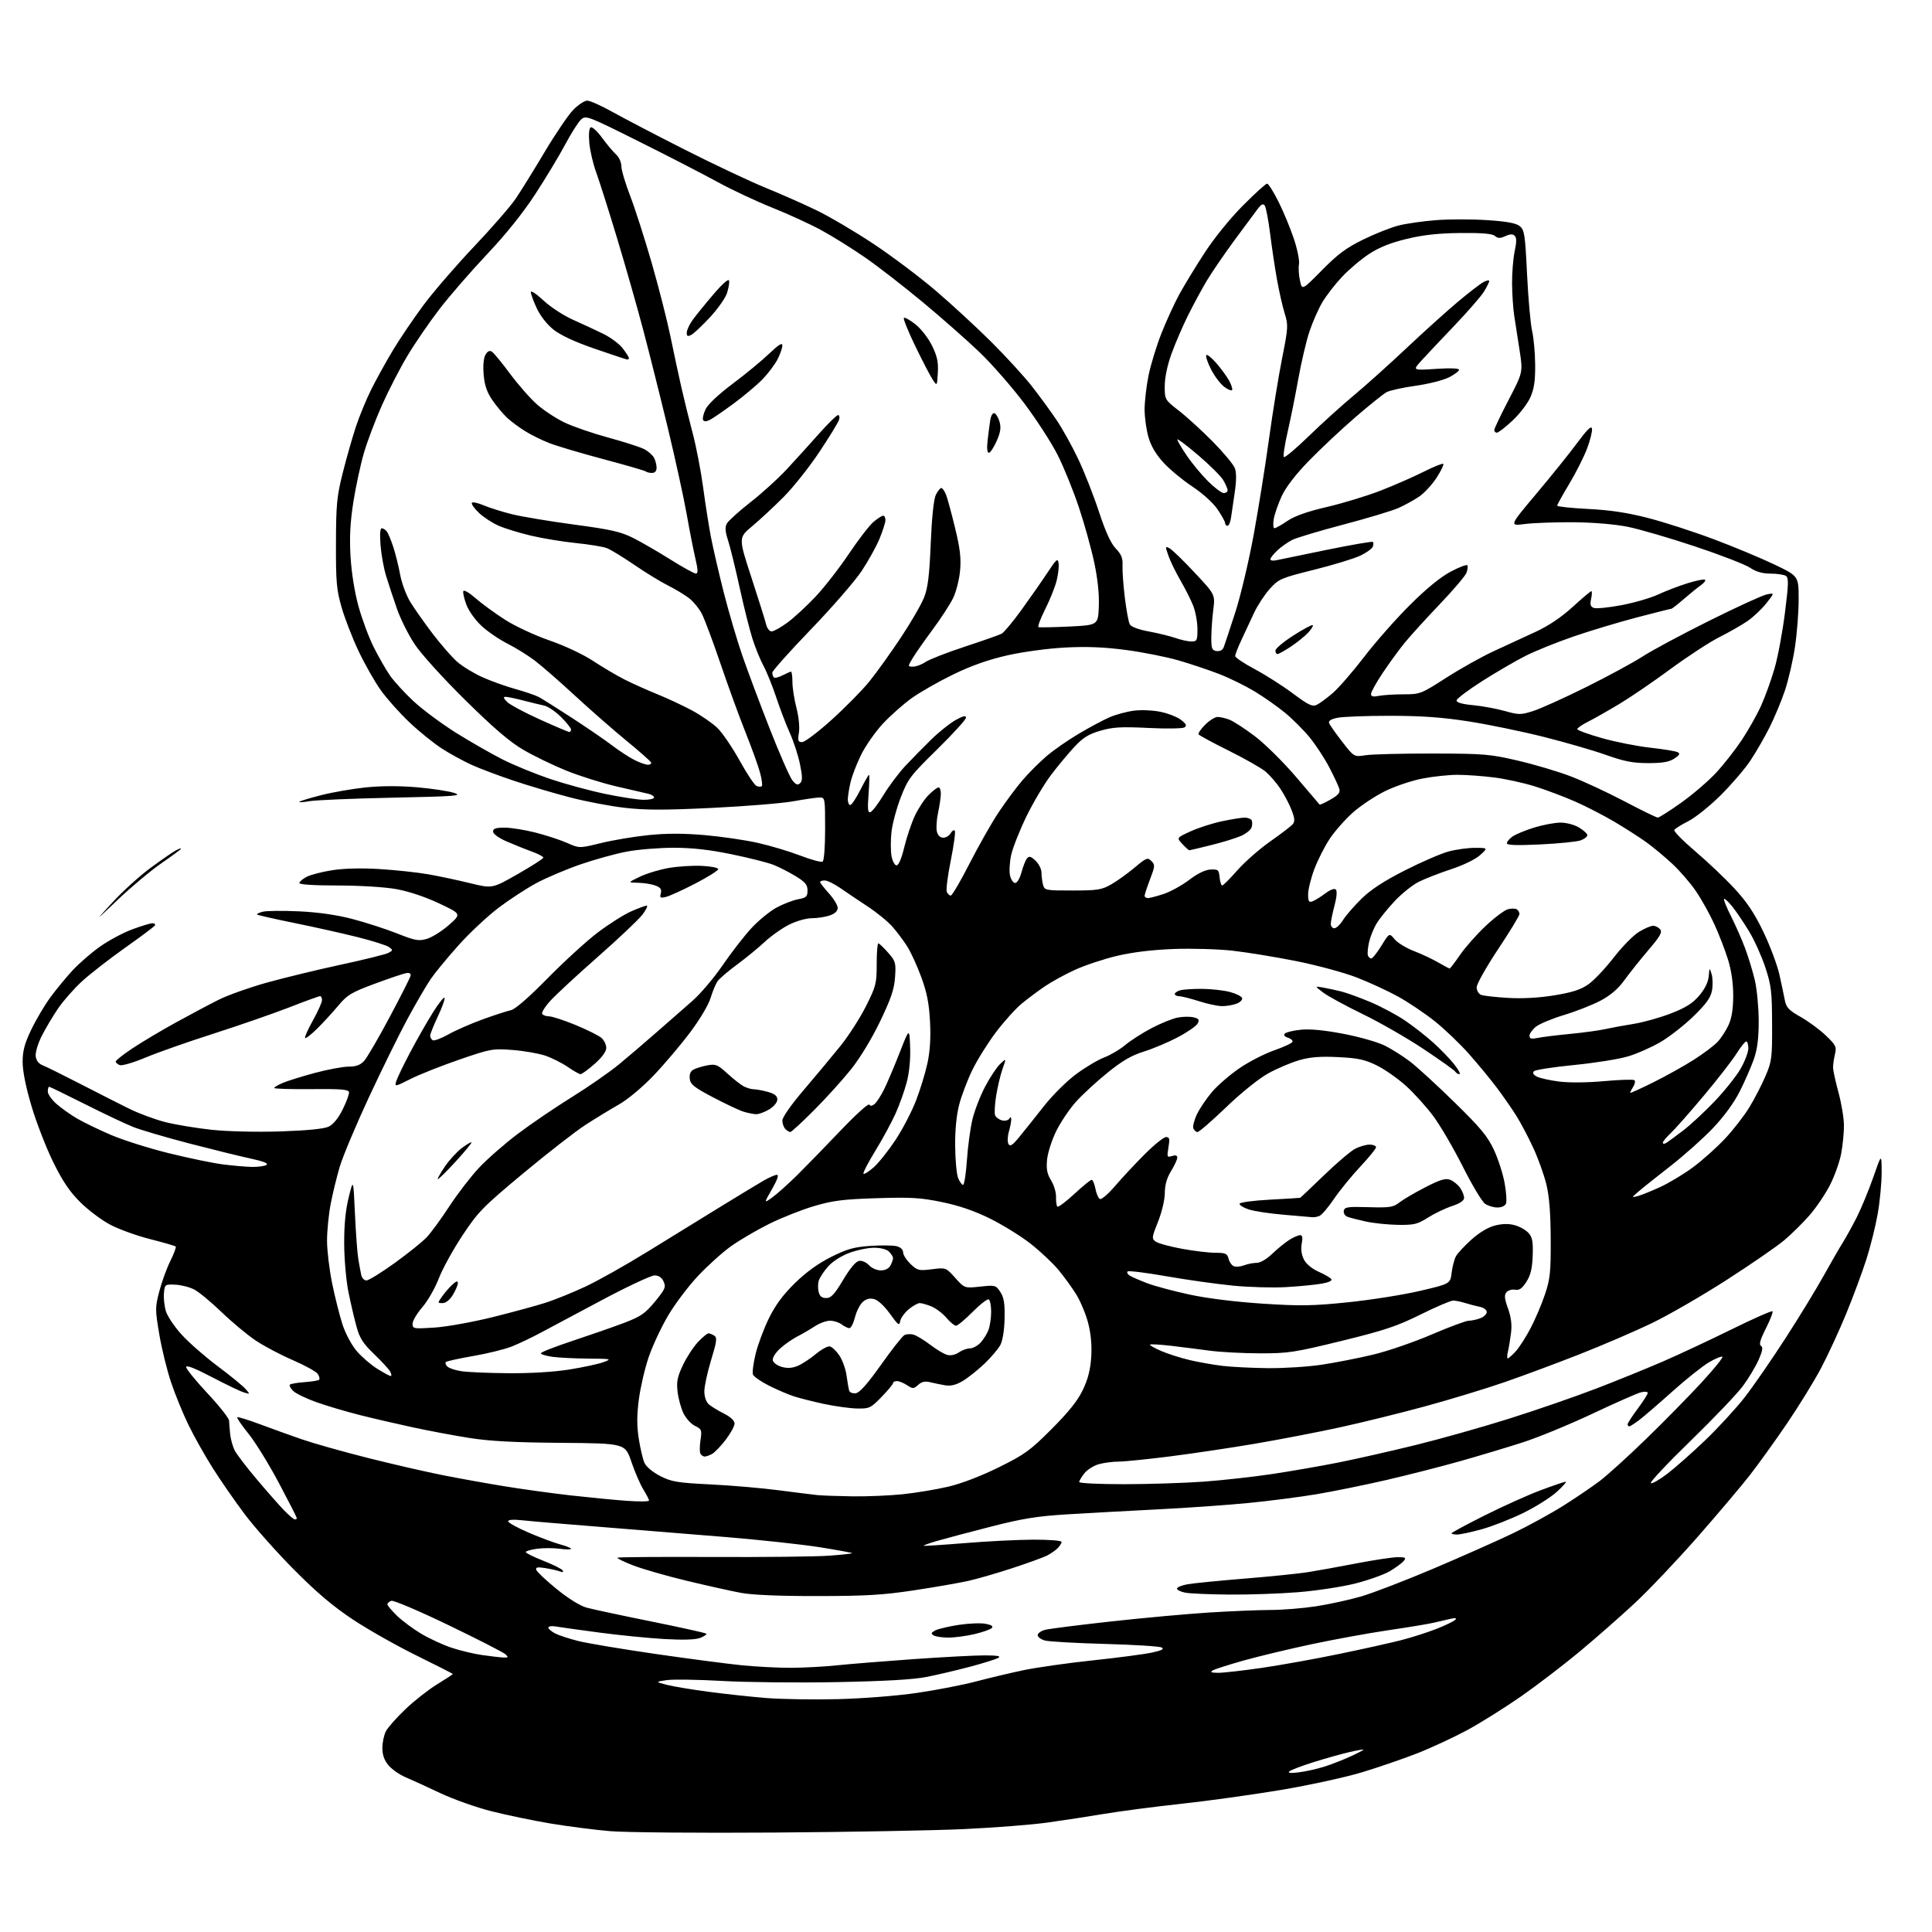 <?xml version="1.0" encoding="UTF-8" standalone="no"?>
<svg 
  version="1.1" 
  xmlns="http://www.w3.org/2000/svg" 
  xmlns:xlink="http://www.w3.org/1999/xlink" 
  xmlns:svg="http://www.w3.org/2000/svg"
  xmlns:rdf="http://www.w3.org/1999/02/22-rdf-syntax-ns#"
  xmlns:cc="http://creativecommons.org/ns#"
  xmlns:dc="http://purl.org/dc/elements/1.1/"
  viewBox="0 0 768 768"
  width="768"
  height="768"
>
<style>svg {background-color: white; }</style>"
<path stroke="none" fill="black" fill-rule="evenodd" d="M307.50,728.47C277.80,728.68 248.55,728.43 242.50,727.91C236.45,727.40 225.88,726.04 219.00,724.90C212.12,723.75 201.53,721.56 195.45,720.02C189.37,718.49 180.14,715.22 174.95,712.76C169.75,710.30 163.56,707.47 161.19,706.47C158.82,705.46 155.78,703.34 154.44,701.74C152.75,699.74 152.00,697.63 152.00,694.87C152.00,692.69 152.63,689.69 153.40,688.20C154.17,686.72 157.66,682.77 161.15,679.44C164.64,676.11 170.31,671.66 173.75,669.55C177.19,667.44 180.00,665.60 180.00,665.45C180.00,665.31 173.59,662.04 165.75,658.19C157.91,654.34 146.55,647.93 140.50,643.93C132.52,638.66 126.06,633.21 116.99,624.08C110.11,617.16 101.24,607.19 97.28,601.93C93.33,596.66 87.56,588.34 84.47,583.43C81.37,578.52 77.07,570.86 74.91,566.40C72.75,561.95 69.65,554.39 68.04,549.61C66.42,544.83 64.30,536.22 63.33,530.48C61.65,520.51 61.65,519.75 63.34,513.28C64.31,509.55 66.28,504.14 67.72,501.25C69.15,498.36 70.11,495.78 69.84,495.51C69.58,495.24 65.00,493.92 59.68,492.57C54.35,491.22 47.19,488.63 43.76,486.81C40.33,484.99 34.97,480.95 31.84,477.83C27.64,473.64 24.84,469.46 21.09,461.83C18.31,456.15 14.45,446.19 12.52,439.69C10.28,432.18 9.00,425.80 9.00,422.16C9.00,417.70 9.76,414.86 12.45,409.25C14.34,405.29 17.81,399.46 20.15,396.28C22.50,393.10 26.46,388.31 28.96,385.62C31.46,382.94 36.26,378.78 39.62,376.38C42.99,373.97 48.74,370.88 52.40,369.50C56.05,368.13 59.74,367.00 60.58,367.00C61.43,367.00 61.87,367.40 61.57,367.89C61.27,368.37 55.96,372.35 49.76,376.73C43.57,381.11 35.88,387.09 32.67,390.02C29.46,392.95 25.14,397.86 23.06,400.92C20.98,403.99 18.06,408.90 16.58,411.83C15.10,414.76 14.02,418.36 14.19,419.83C14.39,421.58 15.36,422.84 17.00,423.49C18.38,424.03 25.12,427.37 32.00,430.91C38.88,434.45 47.58,438.87 51.36,440.74C55.13,442.61 61.57,444.99 65.67,446.04C69.77,447.09 78.14,448.47 84.26,449.12C90.76,449.80 102.16,450.06 111.59,449.75C122.12,449.40 128.78,448.74 130.64,447.86C132.48,446.98 134.48,444.54 136.23,441.00C137.73,437.98 138.86,434.89 138.73,434.15C138.55,433.07 135.47,432.82 123.75,432.94C115.64,433.02 109.00,432.82 109.00,432.49C109.00,432.17 110.59,431.23 112.54,430.42C114.49,429.61 120.22,427.83 125.29,426.47C130.36,425.12 136.33,424.00 138.58,424.00C141.52,424.00 143.23,423.37 144.73,421.75C145.87,420.51 150.43,412.70 154.86,404.38C159.29,396.06 163.05,388.64 163.21,387.88C163.39,386.99 162.78,386.62 161.50,386.82C160.40,387.00 154.78,388.90 149.00,391.04C139.68,394.50 138.05,395.48 134.51,399.72C132.31,402.35 128.56,406.45 126.16,408.82C123.77,411.20 121.58,412.91 121.29,412.62C121.00,412.34 122.40,409.19 124.39,405.64C126.37,402.08 128.00,398.46 128.00,397.59C128.00,396.71 127.66,395.99 127.25,395.98C126.84,395.96 121.33,397.97 115.00,400.44C108.67,402.90 95.17,407.59 85.00,410.85C74.83,414.10 62.61,418.40 57.86,420.39C53.10,422.39 48.49,423.74 47.61,423.40C46.72,423.06 46.00,422.42 46.00,421.97C46.00,421.52 49.04,419.13 52.76,416.66C56.48,414.19 64.24,409.57 70.01,406.40C75.78,403.23 83.42,399.17 87.00,397.38C90.58,395.59 99.12,392.55 106.00,390.63C112.88,388.71 126.14,385.49 135.47,383.48C144.80,381.48 153.32,379.36 154.40,378.79C156.23,377.81 156.25,377.65 154.65,376.48C153.70,375.79 148.11,374.02 142.22,372.54C136.32,371.06 125.01,368.53 117.08,366.92C109.15,365.31 102.46,363.79 102.21,363.55C101.97,363.30 102.99,362.79 104.48,362.42C105.98,362.04 112.44,361.98 118.85,362.27C126.46,362.63 133.79,363.67 140.00,365.29C145.22,366.65 153.22,369.23 157.77,371.03C165.17,373.95 166.45,374.18 169.77,373.18C171.82,372.57 175.74,370.09 178.47,367.68C183.44,363.30 183.44,363.30 174.47,359.08C168.95,356.48 162.42,354.31 157.50,353.43C152.89,352.61 143.04,352.00 134.25,352.00C125.02,352.00 119.00,351.62 119.00,351.03C119.00,350.49 120.31,349.38 121.90,348.55C123.50,347.72 128.11,346.53 132.15,345.91C136.79,345.19 143.73,345.02 150.97,345.47C157.28,345.86 165.96,346.79 170.26,347.55C174.56,348.30 182.04,349.89 186.88,351.08C195.69,353.24 195.69,353.24 205.84,347.44C211.43,344.25 216.00,341.31 216.00,340.91C216.00,340.50 213.86,339.39 211.25,338.44C208.64,337.50 204.14,335.68 201.25,334.42C198.16,333.06 196.00,331.47 196.00,330.56C196.00,329.37 197.10,329.00 200.58,329.00C203.10,329.00 208.65,329.89 212.90,330.97C217.15,332.06 222.81,333.91 225.47,335.09C230.32,337.24 230.32,337.24 238.91,335.13C243.64,333.97 252.12,332.55 257.77,331.97C264.93,331.24 271.68,331.24 280.05,331.96C286.65,332.54 296.13,333.91 301.11,335.03C306.10,336.14 313.73,338.42 318.08,340.09C322.42,341.76 326.43,342.85 326.99,342.51C327.58,342.14 328.00,336.77 328.00,329.44C328.00,317.20 327.96,317.00 325.75,317.02C324.51,317.03 319.90,317.70 315.50,318.50C311.10,319.31 296.53,320.50 283.12,321.15C264.11,322.07 256.44,322.06 248.28,321.11C242.53,320.45 232.77,318.59 226.60,316.98C220.42,315.38 210.45,312.43 204.43,310.42C198.42,308.41 190.80,305.55 187.50,304.05C184.20,302.55 178.89,299.65 175.71,297.60C172.52,295.56 166.73,290.88 162.85,287.22C158.96,283.55 153.80,277.77 151.37,274.38C148.95,270.98 144.98,263.99 142.55,258.85C140.11,253.71 137.08,245.90 135.81,241.50C133.78,234.46 133.51,231.40 133.55,216.00C133.59,200.50 133.90,197.30 136.24,188.00C137.69,182.22 140.03,174.01 141.43,169.74C142.84,165.47 145.62,158.72 147.61,154.74C149.60,150.76 153.48,143.74 156.24,139.15C159.00,134.56 164.49,126.46 168.45,121.15C172.41,115.84 181.41,105.42 188.45,98.00C195.49,90.58 202.93,82.03 204.98,79.00C207.04,75.97 212.20,67.65 216.45,60.50C220.71,53.35 225.82,45.81 227.80,43.75C229.78,41.69 232.33,40.01 233.45,40.01C234.58,40.02 239.10,42.05 243.50,44.51C247.90,46.98 260.91,53.77 272.41,59.59C283.92,65.41 298.32,72.20 304.41,74.68C310.51,77.16 319.68,81.22 324.79,83.70C329.90,86.19 340.02,92.16 347.29,96.99C354.56,101.81 365.68,110.18 372.00,115.58C378.32,120.98 388.26,130.15 394.09,135.95C399.91,141.75 407.14,149.65 410.15,153.50C413.17,157.35 417.57,163.37 419.94,166.88C422.31,170.38 426.23,177.43 428.64,182.54C431.06,187.64 434.76,197.04 436.85,203.43C439.46,211.38 441.57,215.98 443.53,218.03C445.75,220.35 446.36,221.86 446.22,224.76C446.12,226.82 446.53,232.55 447.13,237.50C447.73,242.45 448.61,247.23 449.08,248.13C449.62,249.16 452.46,250.23 456.72,251.03C460.45,251.72 465.24,252.90 467.38,253.65C469.51,254.39 472.32,255.00 473.63,255.00C475.81,255.00 476.00,254.59 476.00,250.02C476.00,247.28 475.24,243.12 474.31,240.77C473.37,238.42 471.11,233.92 469.27,230.77C467.43,227.61 465.28,223.22 464.50,221.00C463.15,217.17 463.17,217.02 464.92,217.96C465.94,218.50 470.44,222.86 474.91,227.65C483.06,236.36 483.06,236.36 482.29,242.43C481.87,245.77 481.52,250.75 481.51,253.50C481.50,257.84 481.78,258.54 483.62,258.80C484.94,258.99 486.01,258.42 486.44,257.30C486.82,256.31 488.88,250.10 491.02,243.50C493.16,236.90 496.47,222.91 498.39,212.42C500.30,201.92 503.04,184.82 504.46,174.42C505.89,164.01 508.22,149.66 509.64,142.51C512.09,130.17 512.14,129.28 510.66,124.51C509.81,121.76 508.43,115.67 507.60,111.00C506.77,106.33 505.54,98.13 504.88,92.79C504.21,87.45 503.27,82.50 502.78,81.79C502.12,80.81 501.45,81.10 499.99,83.00C498.94,84.38 494.77,90.00 490.72,95.50C486.68,101.00 481.75,108.20 479.77,111.50C477.79,114.80 474.39,121.10 472.20,125.50C470.02,129.90 467.06,136.79 465.62,140.81C464.02,145.26 463.00,150.22 463.00,153.50C463.00,158.87 463.02,158.90 468.75,163.36C471.91,165.82 477.96,171.36 482.20,175.66C486.43,179.97 490.34,184.68 490.88,186.13C491.53,187.87 491.51,191.10 490.84,195.63C490.28,199.41 489.61,203.96 489.36,205.75C489.11,207.54 488.48,209.00 487.95,209.00C487.43,209.00 487.00,208.52 487.00,207.93C487.00,207.34 485.62,204.86 483.94,202.41C482.18,199.85 477.99,196.06 474.08,193.48C470.33,191.02 465.22,186.80 462.71,184.12C459.63,180.83 457.64,177.52 456.58,173.94C455.71,171.02 455.00,166.00 455.00,162.78C455.00,159.55 455.71,153.45 456.57,149.21C457.44,144.97 459.74,137.45 461.69,132.50C463.65,127.55 466.84,120.58 468.80,117.00C470.75,113.42 475.27,106.00 478.85,100.50C482.62,94.69 488.98,86.84 494.04,81.75C498.82,76.94 503.16,73.00 503.69,73.00C504.21,73.00 506.27,76.26 508.26,80.25C510.25,84.24 512.99,90.88 514.36,95.00C515.73,99.12 516.63,103.62 516.37,105.00C516.11,106.38 516.27,109.29 516.74,111.47C517.58,115.44 517.58,115.44 525.54,107.37C531.87,100.96 535.24,98.46 542.00,95.17C546.67,92.89 552.98,90.40 556.00,89.63C559.02,88.87 565.67,87.92 570.77,87.52C575.87,87.11 585.00,87.11 591.05,87.50C599.01,88.02 602.62,88.68 604.12,89.89C605.99,91.41 606.26,93.16 607.03,109.04C607.50,118.66 608.40,128.77 609.03,131.51C609.67,134.26 610.22,140.32 610.25,145.00C610.30,151.46 609.84,154.58 608.31,158.00C607.21,160.47 604.00,164.64 601.19,167.25C598.38,169.86 595.62,172.00 595.04,172.00C594.47,172.00 594.00,171.53 594.00,170.95C594.00,170.37 596.57,164.98 599.70,158.96C605.40,148.01 605.40,148.01 604.06,139.26C603.33,134.44 602.37,128.25 601.93,125.50C601.50,122.75 601.11,117.03 601.07,112.80C601.03,108.56 601.50,102.78 602.10,99.95C602.89,96.28 602.90,94.50 602.13,93.73C601.36,92.96 600.30,93.00 598.42,93.86C596.33,94.81 595.45,94.79 594.23,93.78C593.15,92.88 589.11,92.54 580.60,92.62C571.92,92.71 565.89,93.36 559.29,94.94C552.87,96.48 548.33,98.29 544.29,100.92C541.11,102.99 536.22,107.12 533.43,110.10C530.65,113.07 527.11,117.65 525.58,120.27C524.05,122.89 521.77,128.06 520.53,131.77C519.29,135.47 517.31,143.90 516.12,150.50C514.94,157.10 513.01,166.67 511.84,171.77C510.66,176.87 510.00,181.33 510.36,181.69C510.72,182.06 515.18,178.31 520.26,173.37C525.34,168.43 533.33,161.20 538.00,157.32C542.67,153.44 552.12,144.96 559.00,138.48C565.88,132.00 575.10,123.68 579.50,119.99C583.90,116.30 588.51,112.75 589.75,112.11C590.99,111.46 592.00,111.28 592.00,111.71C591.99,112.15 591.07,114.02 589.93,115.88C588.80,117.73 583.52,123.81 578.19,129.39C572.86,134.97 566.92,141.27 565.00,143.39C561.50,147.26 561.50,147.26 570.75,146.64C576.48,146.26 580.00,146.39 580.00,146.99C580.00,147.52 578.19,148.88 575.97,150.01C573.76,151.14 567.79,152.65 562.72,153.35C557.65,154.06 552.46,155.20 551.19,155.89C549.92,156.57 544.30,161.09 538.69,165.93C533.09,170.77 524.79,178.56 520.25,183.24C514.88,188.78 511.11,193.71 509.44,197.34C508.04,200.41 506.63,204.52 506.31,206.46C506.00,208.41 506.13,209.99 506.62,209.98C507.10,209.97 509.42,208.67 511.76,207.08C514.66,205.11 519.68,203.34 527.51,201.52C533.84,200.05 543.45,197.11 548.88,195.00C554.30,192.89 561.99,189.52 565.97,187.51C569.95,185.51 573.44,184.11 573.73,184.40C574.02,184.69 572.84,187.14 571.10,189.85C569.36,192.55 566.27,195.93 564.22,197.34C562.17,198.75 558.41,200.83 555.86,201.95C553.31,203.08 543.47,206.04 534.00,208.53C524.53,211.02 515.37,213.77 513.64,214.64C511.91,215.52 509.26,217.39 507.75,218.80C506.24,220.22 505.00,221.79 505.00,222.30C505.00,222.81 506.01,223.01 507.25,222.73C508.49,222.46 517.55,220.59 527.38,218.58C537.22,216.57 545.49,215.15 545.76,215.42C546.03,215.69 546.00,216.55 545.70,217.33C545.41,218.11 543.19,219.70 540.79,220.86C538.38,222.02 530.13,224.54 522.46,226.46C509.12,229.79 508.34,230.13 504.77,234.07C502.72,236.35 499.91,240.63 498.52,243.60C497.14,246.57 494.88,251.41 493.50,254.35C492.12,257.29 491.00,260.19 491.00,260.78C491.00,261.37 494.51,263.73 498.80,266.01C503.09,268.30 509.91,272.64 513.96,275.67C520.11,280.27 521.67,281.01 523.41,280.19C524.56,279.65 527.45,277.52 529.84,275.45C532.23,273.38 537.83,266.92 542.30,261.09C546.76,255.27 554.93,246.00 560.46,240.50C567.03,233.95 572.64,229.37 576.68,227.23C580.08,225.43 583.06,224.31 583.31,224.73C583.56,225.15 583.39,226.50 582.92,227.73C582.46,228.96 577.67,234.58 572.28,240.23C566.89,245.88 560.64,252.75 558.40,255.50C556.15,258.25 552.22,263.65 549.66,267.49C547.09,271.33 545.00,275.10 545.00,275.86C545.00,276.88 545.83,277.08 548.12,276.62C549.84,276.28 554.27,276.00 557.95,276.00C564.50,276.00 564.88,275.85 574.90,269.42C580.54,265.80 589.05,261.03 593.83,258.83C598.60,256.63 606.06,253.18 610.42,251.17C615.64,248.75 620.66,245.37 625.17,241.25C628.93,237.81 632.27,235.00 632.58,235.00C632.90,235.00 632.86,236.35 632.50,238.00C631.99,240.31 632.24,241.15 633.55,241.66C634.50,242.02 639.43,241.53 644.52,240.57C649.61,239.62 656.18,237.70 659.14,236.32C662.09,234.95 667.36,232.93 670.85,231.84C674.34,230.75 677.46,230.13 677.79,230.45C678.11,230.78 677.38,231.74 676.17,232.60C674.95,233.45 671.91,235.91 669.41,238.07C666.92,240.23 664.65,242.00 664.37,242.00C664.08,242.00 657.92,243.55 650.68,245.44C643.43,247.34 632.10,250.75 625.50,253.02C618.90,255.29 610.35,258.74 606.50,260.68C602.65,262.62 594.89,267.13 589.25,270.71C583.61,274.29 579.00,277.78 579.00,278.46C579.00,279.27 581.32,279.93 585.58,280.32C589.19,280.66 594.86,281.70 598.16,282.63C603.77,284.20 604.52,284.20 609.43,282.65C612.32,281.74 621.85,277.44 630.59,273.09C639.34,268.74 649.42,263.27 653.00,260.94C656.58,258.61 668.43,252.25 679.35,246.81C690.26,241.37 700.60,236.63 702.31,236.29C705.43,235.66 705.43,235.66 702.12,239.85C700.29,242.16 696.93,245.32 694.65,246.89C692.37,248.46 687.35,251.32 683.50,253.26C679.65,255.20 670.94,260.88 664.15,265.88C657.36,270.89 648.14,277.18 643.65,279.87C639.17,282.56 633.59,285.73 631.25,286.90C628.91,288.08 627.00,289.40 627.00,289.84C627.00,290.28 631.39,291.88 636.75,293.40C642.11,294.92 650.77,296.64 656.00,297.22C661.23,297.80 666.13,298.60 666.90,299.01C667.98,299.58 667.66,300.17 665.56,301.55C663.51,302.90 660.85,303.35 655.15,303.35C649.09,303.34 645.63,302.67 638.50,300.13C633.55,298.36 622.41,295.13 613.75,292.95C605.08,290.76 591.58,287.98 583.75,286.76C573.23,285.13 565.05,284.55 552.50,284.54C543.15,284.54 533.77,284.89 531.67,285.33C529.04,285.87 528.00,286.55 528.35,287.48C528.64,288.22 530.99,291.56 533.57,294.88C538.26,300.93 538.26,300.93 542.88,300.21C545.42,299.82 557.40,299.52 569.50,299.54C589.99,299.58 592.33,299.78 603.50,302.39C610.10,303.93 619.55,306.74 624.50,308.65C629.45,310.55 639.02,315.00 645.77,318.55C652.52,322.10 658.47,325.00 659.01,325.00C659.54,325.00 663.73,322.34 668.31,319.08C672.89,315.82 679.13,310.47 682.18,307.17C685.23,303.88 689.83,298.02 692.39,294.16C694.96,290.29 698.40,284.19 700.03,280.60C701.66,277.01 704.07,270.33 705.39,265.77C706.72,261.20 708.58,251.24 709.54,243.63C711.01,231.88 711.07,229.66 709.89,228.91C709.12,228.43 706.38,228.02 703.79,228.02C700.55,228.00 698.03,227.28 695.70,225.70C693.84,224.44 684.03,220.63 673.91,217.25C663.78,213.87 651.67,210.34 647.00,209.40C641.91,208.39 633.29,207.67 625.50,207.60C618.35,207.55 609.67,207.86 606.21,208.30C599.92,209.11 599.92,209.11 610.71,196.28C616.65,189.23 623.97,180.11 627.00,176.02C630.93,170.71 632.59,169.10 632.84,170.38C633.02,171.37 632.17,174.88 630.93,178.20C629.69,181.52 626.49,187.85 623.84,192.27C621.18,196.70 619.00,200.63 619.00,201.01C619.00,201.38 624.54,201.97 631.32,202.32C640.07,202.76 646.96,203.80 655.14,205.91C661.46,207.54 673.20,211.33 681.21,214.34C689.23,217.35 700.11,221.89 705.39,224.42C715.00,229.03 715.00,229.03 714.99,238.27C714.99,243.35 714.33,251.89 713.52,257.25C712.71,262.61 710.91,270.39 709.52,274.53C708.13,278.68 705.36,285.31 703.36,289.28C701.36,293.25 697.92,299.20 695.70,302.50C693.49,305.80 688.19,311.96 683.94,316.18C679.68,320.41 673.94,325.01 671.17,326.41C668.41,327.81 665.88,329.39 665.56,329.90C665.24,330.42 668.97,334.23 673.85,338.37C678.72,342.51 685.74,349.16 689.44,353.16C694.44,358.56 697.42,363.02 700.99,370.47C703.64,375.99 706.51,383.65 707.36,387.50C708.21,391.35 709.20,395.98 709.54,397.79C710.06,400.49 711.19,401.66 715.79,404.25C718.87,405.99 723.38,409.31 725.80,411.63C729.84,415.50 730.13,416.11 729.40,419.17C728.97,421.00 728.64,423.40 728.67,424.50C728.70,425.60 729.68,430.06 730.86,434.41C732.04,438.76 733.00,444.64 733.00,447.48C733.00,450.31 732.51,455.28 731.91,458.51C731.31,461.75 729.33,467.35 727.51,470.95C725.69,474.55 722.01,480.00 719.35,483.05C716.68,486.11 712.13,490.61 709.22,493.05C706.32,495.50 695.97,502.62 686.22,508.89C676.48,515.15 663.10,522.87 656.50,526.04C649.90,529.22 637.08,534.73 628.00,538.30C618.92,541.87 605.42,546.90 598.00,549.46C590.58,552.03 576.40,556.34 566.50,559.04C556.60,561.74 541.30,565.51 532.50,567.42C523.70,569.34 508.62,572.24 499.00,573.88C489.38,575.52 474.16,577.79 465.19,578.93C456.22,580.07 446.99,581.00 444.69,581.01C442.38,581.01 438.83,581.47 436.80,582.04C434.76,582.61 432.17,584.24 431.05,585.67C429.92,587.10 429.00,588.66 429.00,589.13C429.00,589.61 436.99,590.00 446.75,589.99C456.51,589.99 470.75,589.53 478.40,588.98C486.04,588.43 498.42,587.05 505.90,585.92C513.38,584.79 525.12,582.75 532.00,581.38C538.88,580.01 552.60,576.91 562.50,574.48C572.40,572.05 589.27,567.30 600.00,563.91C610.73,560.53 626.25,555.16 634.50,551.99C642.75,548.82 654.67,543.97 661.00,541.23C667.33,538.48 679.60,532.74 688.27,528.47C696.94,524.20 704.29,520.95 704.59,521.25C704.89,521.55 703.71,524.61 701.98,528.04C699.71,532.53 699.16,534.48 700.02,535.01C700.90,535.55 700.65,537.01 699.07,540.58C697.89,543.23 695.09,547.90 692.84,550.95C690.60,554.00 681.27,563.77 672.13,572.66C662.98,581.55 655.83,589.15 656.22,589.55C656.62,589.95 659.55,588.31 662.72,585.89C665.89,583.48 672.71,577.45 677.87,572.50C683.03,567.55 690.06,559.90 693.50,555.50C696.93,551.10 704.24,540.52 709.74,532.00C715.25,523.48 722.09,512.27 724.95,507.10C727.82,501.93 731.20,496.07 732.46,494.07C733.72,492.06 736.24,487.52 738.05,483.96C739.85,480.41 742.82,473.23 744.65,468.00C747.96,458.50 747.96,458.50 747.98,466.00C747.99,470.12 747.29,477.53 746.43,482.46C745.57,487.38 743.53,495.56 741.91,500.63C740.28,505.70 736.68,515.40 733.91,522.17C731.13,528.95 726.59,538.77 723.82,544.00C721.04,549.23 714.94,559.12 710.26,566.00C705.58,572.88 698.94,582.10 695.51,586.50C692.08,590.90 682.66,602.02 674.59,611.22C666.51,620.41 655.32,632.20 649.70,637.41C644.09,642.62 634.33,651.20 628.00,656.47C621.67,661.75 611.20,669.76 604.73,674.28C598.25,678.80 588.57,684.86 583.23,687.75C577.88,690.63 569.00,694.76 563.50,696.92C558.00,699.08 548.10,702.49 541.50,704.49C534.90,706.49 520.29,709.67 509.04,711.56C497.78,713.44 480.01,715.91 469.54,717.04C459.07,718.18 445.32,719.97 439.00,721.03C432.68,722.09 422.45,723.65 416.28,724.51C410.11,725.37 395.26,726.53 383.28,727.09C371.30,727.65 337.20,728.27 307.50,728.47zM516.50,704.50C519.25,704.14 523.73,703.14 526.45,702.27C529.17,701.41 533.78,699.61 536.70,698.28C539.61,696.95 542.00,695.70 542.00,695.52C542.00,695.33 539.41,695.78 536.25,696.52C533.09,697.26 526.67,699.07 522.00,700.53C517.33,702.00 513.05,703.64 512.50,704.18C511.84,704.83 513.21,704.94 516.50,704.50zM333.00,675.44C342.97,675.19 356.52,674.13 364.50,672.96C372.20,671.84 382.77,669.79 388.00,668.40C393.23,667.02 401.77,664.99 407.00,663.90C412.23,662.81 424.60,661.06 434.50,660.01C444.40,658.96 454.94,657.57 457.91,656.93C461.80,656.09 462.90,655.52 461.80,654.91C460.97,654.44 450.84,653.80 439.31,653.49C427.77,653.17 417.02,652.57 415.42,652.14C413.81,651.71 412.50,650.74 412.50,649.99C412.50,649.24 413.85,648.29 415.50,647.87C417.15,647.45 428.85,645.97 441.50,644.57C454.15,643.17 471.69,641.57 480.48,641.01C489.27,640.46 500.30,640.00 504.98,639.99C509.67,639.99 517.77,639.34 523.00,638.55C528.23,637.75 536.37,635.98 541.10,634.60C545.82,633.22 558.87,628.20 570.10,623.43C581.32,618.66 595.45,612.38 601.50,609.47C607.55,606.56 616.55,601.63 621.50,598.51C626.45,595.39 632.97,590.96 635.99,588.67C639.00,586.38 647.27,578.88 654.35,572.00C661.43,565.12 671.29,555.10 676.25,549.72C681.21,544.34 685.01,539.67 684.68,539.35C684.36,539.02 681.98,540.00 679.39,541.51C676.81,543.02 670.29,548.21 664.90,553.04C659.51,557.87 653.58,562.98 651.71,564.41C649.84,565.83 648.02,567.00 647.66,567.00C647.30,567.00 647.00,566.63 647.00,566.18C647.00,565.73 648.80,562.95 651.00,560.00C653.20,557.05 655.00,554.22 655.00,553.71C655.00,553.20 653.79,553.09 652.31,553.46C650.84,553.83 642.17,557.65 633.06,561.95C623.95,566.25 611.46,571.39 605.29,573.38C599.12,575.36 587.87,578.74 580.29,580.88C572.71,583.02 559.52,586.38 551.00,588.35C542.48,590.32 530.10,592.83 523.50,593.95C516.90,595.06 504.75,596.63 496.50,597.44C488.25,598.26 472.05,599.40 460.50,599.98C448.95,600.57 432.75,601.46 424.50,601.96C412.31,602.70 406.60,603.61 394.00,606.84C385.48,609.01 375.88,611.56 372.68,612.49C369.47,613.42 367.00,614.31 367.18,614.46C367.35,614.60 374.70,614.13 383.50,613.41C392.30,612.68 404.56,612.07 410.75,612.04C417.04,612.02 422.00,612.41 422.00,612.93C422.00,613.44 421.28,614.57 420.41,615.45C419.53,616.33 417.62,617.65 416.16,618.39C414.69,619.12 408.55,621.35 402.50,623.34C396.45,625.33 388.57,627.61 385.00,628.41C381.43,629.22 371.75,630.90 363.50,632.15C351.17,634.03 344.32,634.44 325.00,634.46C309.72,634.48 299.05,634.03 294.50,633.18C290.65,632.46 280.98,630.30 273.00,628.39C265.02,626.47 255.46,623.73 251.74,622.29C248.03,620.86 245.20,619.47 245.45,619.21C245.71,618.96 262.63,618.83 283.06,618.93C303.49,619.02 324.45,618.79 329.63,618.41C334.81,618.03 338.91,617.57 338.72,617.39C338.54,617.21 332.79,616.16 325.94,615.06C319.10,613.97 302.48,612.16 289.00,611.04C275.52,609.92 253.03,608.10 239.00,606.99C224.97,605.89 210.91,604.70 207.75,604.35C204.09,603.95 202.00,604.09 202.00,604.74C202.00,605.30 205.71,607.35 210.25,609.29C214.79,611.23 220.41,613.33 222.75,613.95C225.09,614.57 227.00,615.35 227.00,615.67C227.00,616.00 224.97,615.99 222.50,615.66C220.03,615.32 215.97,615.32 213.50,615.66C211.03,615.99 209.00,616.59 209.00,616.98C209.00,617.37 212.15,618.92 215.99,620.43C219.84,621.94 223.29,623.66 223.66,624.26C224.09,624.96 223.71,625.10 222.58,624.67C221.61,624.30 219.00,623.70 216.78,623.35C213.60,622.84 212.83,623.00 213.19,624.07C213.44,624.83 217.09,628.25 221.29,631.68C225.95,635.47 230.61,638.36 233.22,639.07C235.57,639.71 247.11,642.18 258.85,644.55C270.59,646.92 280.44,649.11 280.74,649.40C281.03,649.70 279.98,650.45 278.39,651.07C276.47,651.82 271.66,651.97 264.00,651.54C257.68,651.17 245.97,650.01 238.00,648.94C230.03,647.88 222.26,646.79 220.75,646.53C219.24,646.26 218.00,646.48 218.00,647.00C218.00,647.52 219.24,648.58 220.75,649.35C222.26,650.12 226.45,651.48 230.06,652.37C233.66,653.26 247.39,655.56 260.56,657.47C273.73,659.37 289.16,661.40 294.86,661.97C300.55,662.54 309.33,662.99 314.36,662.98C319.39,662.97 327.62,662.53 332.65,662.00C337.68,661.47 351.40,660.36 363.15,659.53C374.89,658.70 387.65,658.03 391.50,658.04C396.50,658.05 398.03,658.34 396.84,659.03C395.92,659.56 390.87,661.15 385.60,662.55C380.33,663.95 372.52,665.79 368.26,666.62C362.98,667.66 351.55,668.31 332.50,668.67C317.10,668.96 296.62,668.75 287.00,668.20C277.38,667.65 267.48,667.51 265.00,667.88C260.50,668.56 260.50,668.56 265.00,669.73C267.48,670.37 274.90,671.61 281.50,672.49C288.10,673.37 298.45,674.49 304.50,674.98C310.55,675.47 323.38,675.67 333.00,675.44zM484.20,664.97C486.23,664.99 494.10,664.09 501.70,662.99C509.29,661.88 523.15,659.38 532.50,657.44C541.85,655.50 552.88,653.05 557.00,651.99C561.12,650.93 567.41,648.92 570.96,647.53C574.51,646.13 577.88,644.51 578.46,643.92C579.19,643.17 578.61,643.06 576.50,643.53C574.85,643.90 571.92,644.58 570.00,645.04C568.08,645.51 559.98,646.85 552.00,648.02C544.02,649.20 530.19,651.72 521.25,653.63C512.32,655.54 500.20,658.44 494.33,660.09C488.47,661.74 482.95,663.50 482.08,664.01C480.91,664.70 481.45,664.95 484.20,664.97zM199.96,658.88C202.10,658.98 202.23,658.82 200.96,657.62C200.16,656.86 189.95,651.64 178.27,646.01C166.39,640.28 156.37,636.03 155.52,636.35C154.68,636.67 154.00,637.31 154.00,637.77C154.00,638.22 155.69,640.23 157.75,642.23C159.81,644.24 164.14,647.46 167.37,649.40C170.61,651.33 176.02,653.84 179.41,654.97C182.79,656.10 188.25,657.41 191.53,657.89C194.81,658.36 198.61,658.81 199.96,658.88zM377.00,650.97C374.52,650.97 371.88,650.57 371.11,650.09C370.00,649.39 370.12,649.00 371.75,648.13C372.86,647.54 377.01,646.55 380.98,645.93C384.95,645.32 389.79,645.11 391.73,645.48C394.18,645.94 394.94,646.46 394.22,647.18C393.65,647.75 390.55,648.84 387.34,649.59C384.13,650.35 379.48,650.97 377.00,650.97zM488.55,633.87C480.82,633.80 473.02,633.46 471.21,633.12C469.40,632.78 467.90,632.05 467.87,631.50C467.85,630.95 469.78,630.16 472.16,629.75C474.55,629.34 484.71,628.34 494.75,627.52C504.78,626.71 516.03,625.56 519.75,624.98C523.46,624.40 532.24,622.82 539.26,621.46C546.27,620.11 553.64,619.00 555.63,619.00C558.79,619.00 559.08,619.20 557.95,620.56C557.24,621.41 554.76,623.23 552.44,624.59C550.12,625.95 543.97,628.14 538.76,629.46C533.56,630.78 523.29,632.34 515.95,632.93C508.61,633.52 496.28,633.94 488.55,633.87zM579.19,610.00C577.98,610.00 577.00,609.78 577.00,609.51C577.00,609.24 582.96,606.02 590.25,602.37C597.54,598.71 607.55,594.21 612.50,592.37C617.45,590.52 621.90,589.01 622.38,589.00C622.86,589.00 621.29,590.81 618.88,593.01C616.47,595.22 610.45,599.01 605.50,601.44C600.55,603.86 593.10,606.78 588.94,607.92C584.78,609.07 580.39,610.00 579.19,610.00zM117.20,604.00C117.64,604.00 118.00,603.77 118.00,603.49C118.00,603.21 114.79,596.92 110.87,589.52C106.94,582.12 101.51,573.31 98.79,569.94C96.08,566.57 94.05,563.62 94.29,563.38C94.53,563.14 98.50,564.36 103.11,566.08C107.72,567.81 115.33,570.54 120.00,572.16C124.67,573.77 136.51,577.11 146.29,579.57C156.08,582.04 169.58,585.14 176.29,586.46C183.01,587.79 194.18,589.79 201.12,590.91C208.06,592.03 219.53,593.61 226.62,594.42C233.70,595.22 243.66,596.19 248.75,596.57C253.84,596.95 258.00,596.92 258.00,596.50C258.00,596.08 256.99,594.11 255.76,592.12C254.52,590.13 252.38,585.18 251.00,581.13C248.50,573.76 248.50,573.76 223.00,573.55C204.41,573.41 194.52,572.88 186.50,571.60C180.45,570.64 170.32,568.74 164.00,567.37C157.68,566.01 148.13,563.79 142.79,562.44C137.45,561.09 129.80,558.82 125.79,557.39C121.78,555.97 117.62,553.96 116.56,552.93C115.49,551.90 114.90,550.77 115.24,550.42C115.59,550.07 118.22,549.62 121.08,549.42C123.95,549.21 126.54,548.79 126.86,548.48C127.17,548.16 126.95,547.14 126.36,546.21C125.78,545.28 121.30,542.80 116.41,540.68C111.52,538.57 104.81,535.02 101.51,532.79C98.20,530.56 92.12,525.49 88.00,521.51C83.88,517.54 79.00,513.52 77.17,512.58C75.33,511.63 71.96,510.78 69.67,510.68C65.59,510.50 65.49,510.58 65.17,514.00C64.98,515.92 65.33,519.16 65.94,521.20C66.55,523.23 69.39,527.46 72.26,530.59C75.12,533.73 81.53,539.33 86.48,543.04C91.44,546.75 96.40,550.80 97.50,552.03C99.50,554.27 99.50,554.27 97.00,553.53C95.62,553.13 89.89,550.38 84.25,547.43C77.52,543.90 74.00,542.53 74.00,543.43C74.00,544.18 77.83,548.89 82.50,553.89C87.17,558.88 91.03,563.76 91.06,564.74C91.09,565.71 91.29,568.16 91.51,570.20C91.72,572.23 92.56,575.16 93.37,576.70C94.19,578.24 98.08,583.33 102.03,588.00C105.97,592.67 110.82,598.19 112.80,600.25C114.79,602.31 116.76,604.00 117.20,604.00zM339.00,594.82C344.77,594.90 353.76,594.52 358.97,593.97C364.18,593.42 372.28,592.07 376.97,590.97C382.15,589.76 390.01,586.75 397.00,583.29C407.34,578.19 409.46,576.65 418.04,568.06C424.81,561.28 428.42,556.76 430.45,552.50C432.48,548.26 433.45,544.44 433.78,539.48C434.08,534.85 433.67,530.28 432.59,526.05C431.69,522.52 429.55,517.37 427.85,514.60C426.14,511.83 422.89,507.35 420.62,504.65C418.36,501.95 413.41,497.32 409.62,494.35C405.84,491.39 398.64,486.93 393.62,484.44C387.39,481.36 381.33,479.27 374.50,477.86C365.99,476.10 362.12,475.87 348.50,476.30C335.10,476.73 331.05,477.24 323.58,479.45C318.67,480.90 310.64,484.09 305.74,486.52C300.83,488.96 294.04,492.94 290.65,495.35C287.26,497.77 281.34,503.09 277.50,507.17C273.65,511.25 268.28,518.38 265.56,523.00C262.84,527.63 259.38,535.03 257.87,539.45C256.35,543.88 254.60,551.41 253.97,556.19C253.13,562.55 253.12,566.76 253.92,571.90C254.52,575.76 255.54,580.10 256.20,581.54C256.90,583.07 259.51,585.25 262.45,586.75C266.93,589.04 269.19,589.42 282.50,590.08C290.75,590.49 302.90,591.53 309.50,592.40C316.10,593.26 323.07,594.13 325.00,594.33C326.93,594.52 333.23,594.74 339.00,594.82zM280.12,579.00C279.57,579.00 278.82,578.52 278.46,577.93C278.09,577.34 278.09,574.90 278.45,572.51C279.06,568.45 278.91,568.07 276.30,566.83C274.76,566.10 272.70,563.86 271.71,561.85C270.73,559.84 269.67,555.99 269.35,553.28C268.87,549.25 269.25,547.35 271.46,542.67C272.94,539.54 275.64,535.41 277.45,533.49C279.26,531.57 281.13,530.01 281.62,530.02C282.10,530.02 283.14,530.44 283.93,530.94C285.14,531.70 284.95,533.19 282.67,540.67C281.19,545.53 279.98,551.12 279.99,553.10C279.99,555.25 280.70,557.30 281.75,558.23C282.71,559.07 285.41,560.73 287.75,561.90C290.43,563.25 292.00,564.72 292.00,565.88C292.00,566.89 290.41,569.79 288.47,572.34C286.53,574.88 284.08,577.42 283.03,577.98C281.99,578.54 280.68,579.00 280.12,579.00zM340.68,559.90C337.83,559.84 331.90,559.02 327.50,558.08C323.10,557.13 317.70,555.76 315.50,555.04C313.30,554.32 308.89,552.42 305.70,550.83C302.52,549.23 299.65,547.24 299.32,546.40C299.00,545.57 299.47,541.87 300.37,538.19C301.26,534.51 303.64,528.15 305.65,524.05C308.24,518.78 311.27,514.68 316.00,510.05C320.45,505.70 325.28,502.21 330.40,499.65C336.74,496.48 339.49,495.71 345.94,495.27C350.26,494.97 354.96,495.02 356.39,495.38C357.99,495.78 359.00,496.73 359.00,497.83C359.00,498.82 360.32,500.89 361.93,502.44C364.67,505.06 365.24,505.20 370.44,504.55C376.02,503.85 376.02,503.85 379.72,507.98C383.43,512.11 383.43,512.11 389.62,511.45C395.63,510.81 395.87,510.87 397.66,513.61C399.09,515.81 399.46,518.16 399.34,524.09C399.25,528.70 398.58,532.89 397.67,534.62C396.84,536.20 393.98,539.57 391.33,542.10C388.67,544.63 384.80,547.71 382.71,548.95C380.04,550.55 377.98,551.05 375.71,550.68C373.95,550.38 371.25,549.83 369.71,549.45C367.72,548.95 366.38,549.25 364.99,550.51C363.19,552.14 362.88,552.15 360.56,550.63C359.19,549.73 357.38,549.00 356.54,549.00C355.69,549.00 355.00,549.36 355.00,549.80C355.00,550.24 352.95,552.72 350.43,555.30C346.10,559.76 345.60,559.99 340.68,559.90zM340.22,553.82C341.74,553.60 344.88,550.06 350.19,542.56C354.45,536.54 358.64,531.22 359.49,530.74C360.34,530.27 362.04,530.20 363.27,530.59C364.50,530.97 367.49,532.81 369.93,534.67C372.36,536.53 375.37,538.31 376.62,538.62C377.93,538.95 379.85,538.52 381.17,537.59C382.42,536.72 384.39,536.00 385.55,536.00C386.70,536.00 388.60,534.99 389.76,533.75C390.92,532.51 392.35,530.23 392.93,528.68C393.52,527.14 394.00,523.90 394.00,521.49C394.00,519.09 393.58,516.86 393.06,516.54C392.55,516.22 389.66,518.44 386.65,521.48C383.64,524.52 380.66,527.00 380.02,527.00C379.39,527.00 377.68,525.59 376.23,523.86C374.78,522.14 372.12,520.11 370.33,519.36C368.53,518.61 366.41,518.00 365.61,518.00C364.81,518.00 362.80,519.14 361.14,520.53C359.49,521.93 357.99,524.06 357.82,525.26C357.55,527.14 356.96,526.70 353.77,522.25C351.56,519.17 348.99,516.79 347.48,516.41C345.72,515.96 344.30,516.33 342.93,517.57C341.83,518.56 340.45,521.31 339.85,523.68C339.25,526.06 338.25,527.99 337.63,527.97C337.01,527.95 335.63,527.28 334.56,526.47C333.49,525.66 331.42,525.00 329.95,525.00C328.48,525.00 325.73,526.01 323.85,527.25C321.96,528.49 318.80,530.33 316.83,531.34C314.86,532.35 311.81,534.50 310.05,536.10C308.28,537.72 307.00,539.78 307.19,540.72C307.37,541.66 308.96,542.84 310.72,543.35C312.96,543.99 314.88,543.88 317.07,542.97C318.79,542.26 322.02,540.15 324.25,538.29C326.47,536.43 329.00,535.05 329.86,535.21C330.72,535.38 332.44,537.01 333.66,538.83C334.89,540.65 336.18,544.25 336.52,546.82C336.87,549.40 337.34,552.09 337.57,552.82C337.80,553.55 338.99,554.00 340.22,553.82zM155.29,546.98C155.72,546.99 155.64,546.21 155.12,545.25C154.60,544.29 151.72,541.15 148.72,538.28C144.29,534.03 142.99,531.99 141.70,527.28C140.82,524.10 139.38,517.90 138.49,513.50C137.61,509.10 136.85,500.55 136.82,494.50C136.78,486.99 137.35,481.12 138.61,476.00C140.46,468.50 140.46,468.50 141.10,482.50C141.45,490.20 142.05,498.30 142.43,500.50C142.80,502.70 143.32,505.51 143.58,506.75C143.83,507.99 144.76,509.00 145.65,509.00C146.54,509.00 151.59,505.88 156.88,502.07C162.17,498.26 167.91,493.65 169.63,491.82C171.35,490.00 175.40,484.47 178.61,479.54C181.83,474.61 187.14,467.72 190.41,464.22C193.68,460.72 200.67,454.61 205.93,450.65C211.19,446.69 220.85,440.12 227.39,436.07C233.93,432.01 242.33,426.17 246.06,423.10C249.79,420.02 256.59,414.21 261.17,410.19C265.75,406.17 272.08,400.63 275.23,397.88C278.38,395.14 283.78,388.77 287.23,383.74C290.68,378.70 295.83,372.07 298.67,368.99C301.51,365.92 306.01,362.23 308.67,360.79C311.33,359.35 315.19,357.86 317.25,357.47C320.53,356.87 321.00,356.42 321.00,353.97C321.00,351.70 320.10,350.62 316.25,348.27C313.64,346.68 309.68,344.66 307.45,343.78C305.23,342.90 297.75,341.01 290.84,339.59C281.98,337.76 275.17,337.00 267.75,337.00C261.96,337.00 253.56,337.69 249.08,338.54C244.60,339.39 236.34,341.68 230.72,343.62C225.10,345.56 217.23,348.90 213.23,351.04C209.24,353.18 202.41,357.65 198.05,360.96C193.70,364.27 186.60,370.93 182.29,375.74C177.97,380.56 172.99,386.60 171.23,389.16C169.47,391.73 165.27,398.93 161.91,405.16C158.55,411.40 151.61,425.50 146.50,436.50C141.39,447.50 136.24,459.79 135.05,463.80C133.86,467.82 132.23,474.50 131.44,478.64C130.65,482.79 130.00,489.33 130.00,493.18C130.00,497.03 130.92,504.69 132.04,510.19C133.16,515.69 135.02,523.06 136.17,526.57C137.34,530.14 139.82,534.77 141.80,537.07C143.74,539.34 147.39,542.50 149.91,544.08C152.44,545.67 154.85,546.97 155.29,546.98zM201.88,545.87C210.76,545.95 220.07,545.39 226.22,544.42C231.70,543.55 237.83,542.23 239.84,541.49C243.36,540.19 243.13,540.14 233.89,540.07C228.60,540.03 222.19,539.71 219.64,539.36C217.09,539.01 215.00,538.38 215.00,537.95C215.00,537.52 220.74,535.27 227.75,532.96C234.76,530.64 243.95,527.44 248.16,525.84C254.74,523.33 256.45,522.15 260.36,517.41C264.42,512.48 264.79,511.62 263.79,509.44C263.05,507.81 261.86,507.00 260.19,507.00C258.83,507.00 249.56,511.33 239.60,516.63C229.65,521.93 218.59,527.82 215.03,529.73C211.48,531.64 206.30,534.11 203.53,535.22C200.77,536.33 193.85,538.04 188.18,539.02C182.50,540.01 177.58,541.09 177.24,541.42C176.91,541.76 177.16,542.56 177.80,543.20C178.44,543.84 180.88,544.67 183.23,545.05C185.58,545.44 193.97,545.81 201.88,545.87zM504.00,543.86C510.32,543.93 520.00,543.31 525.50,542.48C531.00,541.65 540.22,539.84 545.98,538.45C551.75,537.06 562.18,533.47 569.17,530.46C576.16,527.46 582.78,525.00 583.88,525.00C584.97,525.00 587.02,524.56 588.43,524.02C589.85,523.49 591.00,522.37 591.00,521.54C591.00,520.70 589.79,519.79 588.25,519.48C586.74,519.18 584.12,518.50 582.43,517.97C580.74,517.43 578.58,517.00 577.63,517.00C576.68,517.00 570.86,519.49 564.70,522.54C555.28,527.21 550.28,528.88 533.24,533.04C514.48,537.63 512.08,538.00 500.74,537.97C494.01,537.95 485.12,537.48 481.00,536.93C476.88,536.38 469.93,535.50 465.56,534.98C461.19,534.47 457.42,534.25 457.17,534.50C456.92,534.75 458.92,535.89 461.61,537.05C464.30,538.20 469.43,539.83 473.00,540.67C476.57,541.50 482.43,542.54 486.00,542.96C489.57,543.39 497.68,543.79 504.00,543.86zM599.34,540.00C599.66,540.00 601.06,538.76 602.46,537.25C603.86,535.75 606.54,531.58 608.42,528.00C610.29,524.43 612.88,518.35 614.16,514.50C616.22,508.35 616.49,505.67 616.43,492.50C616.38,482.04 615.85,475.43 614.68,470.68C613.75,466.93 611.41,460.42 609.46,456.21C607.52,452.01 604.50,446.30 602.76,443.53C601.02,440.76 597.57,435.80 595.10,432.50C592.63,429.20 587.66,423.16 584.05,419.08C580.45,415.00 574.27,409.09 570.32,405.94C566.38,402.80 559.82,398.39 555.76,396.15C551.70,393.90 544.27,390.48 539.25,388.54C534.23,386.60 523.46,383.69 515.31,382.06C507.17,380.44 495.81,378.58 490.08,377.93C484.36,377.28 473.78,376.97 466.58,377.24C458.04,377.56 450.20,378.51 444.00,379.98C438.77,381.22 431.27,383.71 427.33,385.52C423.38,387.32 417.98,390.28 415.33,392.09C412.67,393.90 408.55,396.98 406.16,398.94C403.78,400.90 399.20,405.97 395.98,410.22C392.77,414.46 388.54,421.21 386.58,425.22C384.62,429.22 382.25,435.43 381.32,439.00C380.22,443.18 379.64,449.07 379.69,455.50C379.73,461.00 380.26,466.74 380.86,468.25C381.46,469.76 382.34,471.00 382.82,471.00C383.31,471.00 384.00,466.61 384.36,461.25C384.72,455.89 385.70,448.62 386.53,445.10C387.36,441.58 389.64,435.67 391.59,431.97C393.53,428.26 396.24,424.19 397.59,422.92C400.05,420.60 400.05,420.60 398.52,424.93C397.68,427.31 396.55,432.09 395.99,435.54C395.44,438.99 395.25,442.49 395.56,443.31C395.88,444.13 397.10,445.06 398.28,445.36C399.46,445.67 400.78,445.38 401.20,444.71C401.76,443.84 401.97,443.92 401.98,445.01C401.99,445.84 401.56,448.04 401.03,449.90C400.50,451.76 400.43,453.95 400.88,454.76C401.53,455.91 402.48,455.29 405.28,451.86C407.25,449.46 411.60,444.00 414.97,439.72C418.37,435.39 424.05,429.73 427.79,426.98C431.48,424.25 436.52,421.25 439.00,420.32C441.48,419.38 445.23,417.16 447.34,415.38C449.45,413.61 454.18,410.58 457.84,408.66C461.50,406.74 466.18,404.86 468.24,404.48C470.30,404.09 473.12,404.07 474.52,404.41C476.60,404.94 476.87,405.37 476.07,406.88C475.53,407.88 471.96,410.35 468.14,412.35C464.33,414.36 458.27,416.91 454.68,418.02C449.86,419.51 446.12,421.68 440.29,426.39C435.96,429.88 430.31,435.09 427.73,437.96C425.15,440.82 421.62,446.07 419.87,449.61C418.13,453.15 416.49,458.26 416.23,460.96C415.87,464.76 416.23,466.63 417.82,469.21C418.95,471.04 419.84,474.00 419.79,475.78C419.74,477.57 419.97,479.31 420.32,479.65C420.66,479.99 423.68,477.74 427.03,474.64C430.37,471.54 433.49,469.00 433.95,469.00C434.40,469.00 435.07,470.56 435.43,472.46C435.78,474.37 436.57,476.23 437.17,476.61C437.79,476.99 440.46,474.73 443.31,471.39C446.09,468.15 451.40,462.46 455.12,458.75C458.83,455.04 462.62,452.00 463.53,452.00C464.90,452.00 465.06,452.68 464.48,456.10C463.83,459.95 463.92,460.16 465.90,459.53C467.31,459.08 468.00,459.30 467.99,460.18C467.99,460.91 466.88,463.30 465.53,465.50C463.84,468.24 463.05,470.99 463.03,474.24C463.01,476.97 461.87,481.79 460.34,485.63C457.84,491.87 457.78,492.37 459.40,493.55C460.35,494.25 465.04,495.53 469.82,496.41C474.59,497.29 480.59,498.00 483.14,498.00C487.20,498.00 487.86,498.30 488.38,500.39C488.71,501.70 489.67,503.04 490.50,503.36C491.33,503.68 493.17,503.51 494.57,502.97C495.98,502.44 498.22,502.00 499.56,502.00C501.00,502.00 503.53,500.52 505.75,498.39C507.81,496.40 510.85,493.93 512.50,492.89C514.15,491.85 516.08,491.01 516.80,491.00C517.73,491.00 517.91,491.95 517.46,494.38C517.05,496.56 517.36,498.79 518.34,500.70C519.26,502.48 521.56,504.38 524.18,505.54C526.56,506.59 528.82,507.91 529.22,508.47C529.67,509.11 528.14,509.81 525.22,510.30C522.62,510.75 516.31,511.35 511.20,511.65C506.08,511.95 496.63,511.69 490.20,511.07C483.76,510.44 471.84,508.77 463.71,507.34C455.58,505.91 448.61,505.05 448.24,505.43C447.86,505.80 448.22,506.53 449.03,507.05C449.84,507.57 452.98,508.93 456.00,510.09C459.02,511.24 466.68,513.29 473.00,514.64C480.04,516.15 491.29,517.54 502.02,518.23C517.05,519.20 521.87,519.12 536.02,517.66C545.08,516.72 557.90,514.69 564.50,513.14C576.50,510.33 576.50,510.33 577.05,505.92C577.35,503.49 578.12,500.54 578.77,499.37C579.42,498.19 582.19,495.21 584.94,492.74C588.07,489.93 591.56,487.84 594.29,487.16C597.23,486.42 599.79,486.38 602.17,487.04C604.11,487.57 606.56,488.96 607.60,490.12C609.14,491.82 609.46,493.53 609.27,499.10C609.09,504.25 608.46,506.87 606.77,509.53C605.05,512.22 603.96,512.98 602.26,512.68C601.02,512.46 599.48,512.92 598.83,513.70C597.91,514.81 598.05,516.23 599.45,520.12C600.69,523.58 601.06,526.57 600.66,529.81C600.34,532.39 599.79,535.74 599.43,537.25C599.06,538.76 599.03,540.00 599.34,540.00zM172.75,527.73C177.58,527.41 188.00,525.53 196.00,523.54C203.97,521.55 213.43,518.98 217.00,517.82C220.57,516.67 227.56,513.84 232.53,511.53C237.50,509.23 248.75,502.90 257.53,497.48C266.31,492.06 279.35,484.03 286.50,479.64C293.65,475.25 301.30,470.62 303.50,469.34C305.70,468.07 308.10,467.02 308.82,467.01C309.69,467.00 309.02,468.96 306.88,472.70C303.62,478.41 303.62,478.41 306.94,476.04C308.77,474.74 313.27,470.71 316.94,467.09C320.60,463.46 328.40,455.45 334.26,449.29C340.13,443.12 345.21,438.53 345.55,439.08C345.96,439.74 346.70,439.67 347.67,438.86C348.49,438.18 350.18,435.57 351.43,433.06C352.67,430.55 355.45,424.01 357.60,418.52C361.50,408.55 361.50,408.55 361.79,416.22C361.97,420.97 361.47,426.27 360.46,430.14C359.57,433.57 357.54,439.26 355.94,442.78C354.35,446.30 350.72,452.98 347.87,457.61C345.03,462.25 342.95,466.28 343.25,466.58C343.55,466.88 345.36,465.74 347.28,464.05C349.21,462.37 353.09,457.50 355.91,453.25C358.74,448.99 362.43,441.91 364.12,437.52C365.82,433.13 367.88,426.38 368.70,422.52C369.71,417.77 370.04,412.42 369.69,406.00C369.32,398.88 368.45,394.48 366.24,388.47C364.62,384.05 362.12,378.57 360.68,376.29C359.24,374.01 356.59,370.46 354.78,368.41C352.98,366.35 348.57,362.74 345.00,360.40C341.43,358.05 336.52,354.75 334.10,353.06C331.68,351.38 328.87,350.00 327.85,350.00C326.83,350.00 326.00,350.28 326.00,350.63C326.00,350.97 327.58,353.00 329.50,355.13C331.43,357.26 333.00,359.86 333.00,360.91C333.00,362.14 331.89,363.19 329.85,363.90C328.12,364.51 324.92,365.00 322.75,365.00C320.49,365.00 316.59,366.11 313.67,367.57C310.86,368.98 306.49,372.07 303.97,374.43C301.45,376.79 296.50,380.84 292.99,383.43C289.47,386.02 285.98,389.00 285.24,390.06C284.50,391.12 283.25,394.13 282.46,396.74C281.64,399.47 278.15,405.33 274.26,410.49C270.54,415.44 264.04,423.11 259.81,427.54C255.32,432.23 249.57,437.04 246.03,439.05C242.68,440.95 236.69,444.60 232.72,447.17C228.75,449.74 217.65,458.38 208.06,466.36C191.93,479.79 190.10,481.66 183.83,491.11C180.10,496.74 175.86,504.45 174.41,508.24C172.96,512.04 170.02,517.16 167.89,519.63C165.75,522.10 164.00,525.06 164.00,526.21C164.00,528.21 164.36,528.27 172.75,527.73zM175.95,518.00C173.87,518.00 173.87,518.00 175.82,515.25C176.90,513.74 178.73,511.64 179.89,510.60C181.46,509.17 182.00,509.05 182.00,510.10C181.99,510.87 181.10,512.96 180.01,514.75C178.80,516.74 177.22,518.00 175.95,518.00zM328.44,516.00C330.36,516.00 331.72,514.54 335.18,508.75C337.99,504.04 340.23,501.40 341.56,501.21C342.69,501.04 344.44,501.83 345.46,502.96C346.49,504.09 348.56,505.00 350.12,505.00C351.87,505.00 353.32,504.27 353.96,503.07C354.53,502.00 355.00,500.68 355.00,500.14C355.00,499.59 354.29,498.44 353.43,497.57C352.48,496.62 350.12,496.00 347.47,496.00C345.05,496.00 340.61,496.92 337.60,498.05C334.37,499.26 330.90,501.49 329.15,503.48C327.51,505.35 325.87,507.83 325.50,509.01C325.12,510.18 325.09,512.24 325.43,513.57C325.86,515.30 326.73,516.00 328.44,516.00zM555.72,486.90C551.75,486.84 545.99,486.24 542.93,485.57C539.86,484.90 536.56,484.05 535.60,483.68C534.64,483.31 534.00,482.24 534.18,481.30C534.47,479.81 535.72,479.63 544.02,479.87C552.48,480.12 553.84,479.91 556.26,478.01C557.76,476.83 562.39,474.11 566.55,471.98C572.53,468.90 574.59,468.28 576.45,468.98C577.74,469.47 579.52,470.90 580.40,472.16C581.28,473.42 582.00,475.21 582.00,476.14C582.00,477.28 580.41,478.37 577.14,479.45C574.47,480.34 570.18,482.40 567.61,484.03C563.47,486.66 562.09,486.99 555.72,486.90zM521.67,483.86C521.03,483.78 515.96,483.35 510.42,482.89C504.87,482.43 498.58,481.48 496.43,480.78C494.28,480.08 492.63,479.05 492.75,478.50C492.88,477.95 498.23,477.23 504.74,476.89C511.21,476.55 516.65,476.21 516.84,476.14C517.03,476.06 521.30,472.02 526.34,467.15C531.38,462.29 536.94,457.56 538.70,456.65C540.46,455.74 543.05,455.00 544.45,455.00C545.85,455.00 547.00,455.47 547.00,456.04C547.00,456.61 544.17,460.10 540.70,463.79C537.24,467.48 532.54,473.26 530.25,476.62C527.97,479.99 525.36,483.03 524.47,483.37C523.57,483.72 522.31,483.94 521.67,483.86zM595.25,480.00C593.71,480.00 591.48,479.33 590.31,478.50C589.13,477.68 585.16,471.04 581.49,463.75C577.82,456.46 572.56,447.46 569.81,443.74C567.05,440.03 562.16,434.59 558.92,431.67C555.69,428.74 550.44,425.07 547.27,423.51C542.51,421.18 539.82,420.60 531.94,420.22C524.78,419.87 520.87,420.18 516.44,421.45C513.17,422.39 507.61,424.76 504.08,426.72C500.34,428.80 493.37,434.41 487.40,440.15C481.76,445.57 476.64,450.00 476.04,450.00C475.43,450.00 474.68,449.33 474.37,448.52C474.06,447.71 474.74,445.12 475.89,442.77C477.04,440.42 479.77,436.42 481.96,433.88C484.15,431.34 488.99,427.17 492.73,424.61C496.46,422.06 502.66,418.88 506.49,417.54C510.33,416.20 513.61,414.67 513.79,414.14C513.97,413.60 513.14,412.86 511.95,412.49C510.58,412.05 510.15,411.45 510.76,410.84C511.28,410.32 514.15,409.63 517.13,409.33C520.70,408.96 526.47,409.51 534.03,410.96C540.34,412.16 547.75,414.28 550.50,415.65C553.25,417.03 557.75,419.87 560.50,421.97C563.25,424.07 571.19,431.34 578.14,438.14C588.47,448.24 591.34,451.69 593.82,457.00C595.49,460.57 597.41,466.49 598.08,470.13C598.75,473.78 599.02,477.50 598.68,478.38C598.32,479.34 596.92,480.00 595.25,480.00zM651.00,475.47C652.38,475.11 656.38,473.50 659.90,471.89C663.43,470.28 669.35,466.71 673.07,463.95C676.79,461.19 682.50,456.08 685.77,452.58C689.04,449.09 693.38,443.49 695.42,440.13C697.46,436.77 700.34,431.21 701.81,427.76C704.32,421.90 704.49,420.57 704.43,407.00C704.39,394.06 704.09,391.64 701.72,384.48C700.26,380.07 697.36,373.65 695.28,370.22C693.20,366.79 690.22,362.38 688.65,360.42C687.09,358.46 685.59,357.07 685.34,357.33C685.08,357.59 686.31,360.65 688.07,364.14C689.83,367.62 692.36,373.36 693.69,376.90C695.01,380.43 696.78,386.22 697.60,389.77C698.42,393.32 699.10,400.56 699.11,405.86C699.11,412.81 698.58,417.03 697.20,421.00C696.14,424.02 693.63,429.77 691.62,433.77C689.31,438.35 685.35,443.79 680.92,448.45C677.05,452.52 669.36,459.38 663.83,463.68C658.30,467.98 652.59,472.54 651.14,473.81C648.50,476.11 648.50,476.11 651.00,475.47zM180.89,462.00C177.10,466.12 174.00,469.13 174.00,468.68C174.00,468.23 175.36,465.88 177.03,463.46C178.69,461.04 181.63,457.86 183.55,456.39C185.48,454.92 187.22,453.90 187.42,454.11C187.62,454.32 184.68,457.88 180.89,462.00zM100.00,463.86C102.47,463.92 105.13,463.57 105.90,463.09C106.85,462.48 104.81,461.66 99.40,460.49C95.05,459.55 84.08,456.84 75.00,454.48C65.92,452.11 56.02,449.20 53.00,448.01C49.98,446.81 41.32,442.72 33.78,438.92C26.23,435.11 19.81,432.00 19.53,432.00C19.24,432.00 19.00,432.85 19.00,433.90C19.00,434.94 20.56,437.16 22.46,438.83C24.36,440.50 28.02,443.10 30.58,444.60C33.14,446.10 39.18,449.03 44.00,451.10C48.82,453.18 59.23,456.48 67.13,458.42C75.03,460.37 84.65,462.36 88.50,462.85C92.35,463.35 97.53,463.80 100.00,463.86zM662.25,454.38C662.94,453.98 665.98,451.76 669.00,449.46C672.02,447.15 677.74,441.85 681.70,437.68C685.67,433.51 690.27,427.71 691.94,424.80C693.61,421.88 694.99,418.26 694.99,416.75C695.00,415.24 694.62,414.00 694.15,414.00C693.68,414.00 691.97,416.14 690.34,418.75C688.71,421.36 682.86,428.90 677.33,435.50C671.80,442.10 665.86,448.82 664.14,450.44C662.41,452.05 661.00,453.77 661.00,454.25C661.00,454.73 661.56,454.79 662.25,454.38zM314.17,450.00C313.75,450.00 312.86,449.46 312.20,448.80C311.54,448.14 311.00,446.62 311.00,445.42C311.00,444.13 314.51,439.13 319.58,433.19C324.30,427.66 330.82,419.85 334.06,415.82C337.31,411.79 341.88,404.68 344.23,400.00C348.22,392.05 348.50,390.97 348.50,383.25C348.50,378.71 348.79,375.00 349.15,375.00C349.50,375.00 351.24,376.65 353.00,378.66C356.01,382.08 356.19,382.70 355.80,388.41C355.47,393.22 354.22,396.92 349.86,406.00C346.58,412.84 341.90,420.56 338.32,425.05C335.00,429.20 328.39,436.52 323.61,441.30C318.84,446.09 314.59,450.00 314.17,450.00zM300.50,442.91C299.40,442.86 297.15,442.40 295.50,441.89C293.85,441.38 288.45,438.83 283.50,436.23C275.92,432.25 274.45,431.08 274.19,428.82C273.98,427.02 274.48,425.81 275.71,425.16C276.71,424.62 279.18,423.87 281.19,423.49C284.48,422.88 285.26,423.19 289.17,426.76C291.55,428.94 294.48,431.23 295.68,431.86C296.89,432.49 298.69,433.00 299.68,433.01C300.68,433.01 303.19,433.48 305.25,434.05C307.96,434.81 309.00,435.64 309.00,437.06C309.00,438.21 307.64,439.86 305.75,441.01C303.96,442.10 301.60,442.95 300.50,442.91zM657.25,430.23C662.34,427.70 669.58,423.66 673.35,421.25C677.12,418.85 681.35,415.67 682.74,414.19C684.13,412.71 686.10,409.70 687.11,407.50C688.38,404.74 688.96,401.13 688.98,395.86C688.99,390.89 688.27,385.86 686.93,381.50C685.79,377.81 683.36,371.51 681.53,367.49C679.69,363.47 676.41,357.55 674.22,354.34C672.04,351.13 667.83,346.24 664.87,343.48C661.92,340.72 657.25,336.83 654.50,334.84C651.75,332.86 645.98,329.16 641.68,326.62C637.38,324.09 630.38,320.48 626.11,318.61C621.85,316.73 614.71,314.05 610.26,312.64C605.80,311.23 598.42,309.61 593.85,309.04C589.29,308.47 582.77,308.00 579.36,308.00C575.96,308.00 569.70,308.66 565.46,309.48C561.22,310.29 554.49,312.56 550.52,314.52C546.55,316.49 540.80,320.31 537.76,323.03C534.71,325.75 530.58,330.44 528.57,333.45C526.57,336.47 523.82,341.89 522.47,345.49C521.11,349.10 520.00,353.60 520.00,355.49C520.00,358.35 520.30,358.83 521.75,358.29C522.71,357.94 524.98,356.53 526.80,355.17C528.81,353.65 530.45,353.05 531.02,353.62C531.58,354.18 531.37,356.67 530.48,360.02C529.68,363.03 529.02,366.29 529.01,367.25C529.01,368.21 529.64,369.00 530.42,369.00C531.20,369.00 532.75,367.54 533.86,365.75C534.97,363.96 538.27,360.15 541.19,357.29C544.92,353.62 550.07,350.26 558.50,345.98C565.10,342.62 572.96,339.23 575.96,338.44C578.96,337.65 583.69,337.01 586.46,337.03C591.50,337.06 591.50,337.06 588.37,339.91C586.55,341.57 581.75,343.91 576.87,345.52C572.27,347.04 566.47,349.29 564.00,350.53C561.52,351.77 557.23,355.19 554.46,358.14C551.69,361.09 548.45,365.09 547.27,367.03C546.08,368.97 544.71,372.35 544.22,374.53C543.73,376.71 543.52,379.06 543.75,379.75C543.98,380.44 544.58,381.00 545.09,381.00C545.60,381.00 547.43,378.71 549.15,375.91C552.28,370.82 552.28,370.82 554.39,373.37C555.55,374.77 558.98,376.87 562.00,378.03C565.02,379.19 569.38,381.23 571.68,382.57C573.98,383.91 576.04,385.00 576.26,385.00C576.48,385.00 578.37,382.53 580.45,379.50C582.54,376.48 587.12,371.31 590.64,368.02C594.16,364.72 598.13,361.75 599.47,361.42C600.80,361.09 602.36,361.11 602.94,361.46C603.52,361.82 604.00,362.67 604.00,363.35C604.00,364.03 600.17,370.33 595.50,377.35C590.83,384.38 587.00,391.17 587.00,392.45C587.00,393.75 587.78,395.09 588.75,395.47C589.71,395.85 594.55,396.40 599.50,396.68C605.31,397.02 611.85,396.65 617.95,395.65C625.06,394.48 628.41,393.39 631.43,391.27C633.64,389.71 638.16,384.93 641.48,380.64C644.80,376.35 649.31,371.76 651.51,370.43C653.70,369.10 656.23,368.01 657.13,368.01C658.02,368.00 659.28,368.64 659.93,369.41C660.87,370.55 659.96,372.17 655.27,377.66C652.07,381.42 647.78,386.79 645.75,389.60C643.22,393.09 640.24,395.65 636.28,397.75C633.10,399.44 626.61,402.00 621.84,403.44C617.08,404.88 612.02,406.98 610.59,408.10C609.17,409.23 608.00,410.84 608.00,411.70C608.00,412.92 608.69,413.11 611.25,412.59C613.04,412.22 618.82,411.51 624.10,411.00C629.38,410.49 635.68,409.63 638.10,409.09C640.52,408.55 645.60,407.62 649.39,407.01C653.18,406.41 659.81,404.56 664.12,402.89C670.05,400.61 672.79,398.89 675.42,395.82C677.68,393.18 679.01,390.50 679.23,388.13C679.57,384.55 679.58,384.54 680.40,387.26C680.85,388.77 680.91,391.70 680.54,393.76C680.01,396.61 678.26,399.05 673.17,404.00C669.50,407.57 663.57,412.20 660.00,414.28C656.42,416.36 650.58,418.93 647.00,419.98C643.42,421.04 633.81,422.56 625.63,423.37C617.46,424.17 610.32,425.28 609.78,425.82C609.12,426.48 609.50,427.20 610.90,427.95C612.06,428.57 616.05,429.46 619.76,429.93C623.82,430.45 630.99,430.38 637.78,429.76C643.99,429.19 649.37,429.04 649.74,429.41C650.12,429.79 649.88,430.96 649.21,432.03C648.55,433.10 648.00,434.17 648.00,434.41C648.00,434.64 652.16,432.77 657.25,430.23zM163.14,428.93C156.94,432.06 156.84,432.08 157.51,429.81C157.89,428.54 160.40,423.33 163.10,418.23C165.79,413.13 169.89,405.96 172.19,402.31C174.50,398.66 176.54,396.12 176.73,396.68C176.91,397.23 175.70,400.57 174.03,404.09C172.37,407.62 171.00,411.04 171.00,411.69C171.00,412.35 171.46,413.16 172.01,413.51C172.57,413.85 175.38,412.80 178.26,411.18C181.14,409.56 187.32,406.85 192.00,405.17C196.68,403.48 201.69,401.86 203.13,401.56C204.77,401.23 210.26,396.44 217.63,388.94C224.16,382.29 233.10,374.12 237.50,370.77C241.90,367.43 247.88,363.63 250.78,362.34C253.68,361.06 256.52,360.00 257.08,360.00C257.64,360.00 256.87,361.61 255.37,363.59C253.86,365.56 245.85,373.14 237.56,380.43C229.28,387.72 220.80,395.58 218.72,397.89C216.63,400.19 215.20,402.51 215.53,403.04C215.85,403.57 217.10,404.01 218.31,404.02C219.51,404.03 224.28,405.59 228.89,407.49C233.51,409.40 238.12,411.71 239.14,412.63C240.17,413.55 241.00,415.33 241.00,416.57C241.00,418.01 239.31,420.32 236.36,422.92C233.81,425.16 231.30,427.00 230.79,427.00C230.28,427.00 227.98,425.71 225.68,424.12C223.38,422.54 219.35,420.52 216.73,419.63C214.10,418.74 208.25,417.73 203.73,417.38C195.81,416.78 195.00,416.93 182.48,421.25C175.31,423.72 166.61,427.18 163.14,428.93zM580.14,427.00C579.58,427.00 578.84,426.55 578.50,426.00C578.16,425.44 572.50,421.41 565.92,417.03C559.35,412.65 548.46,406.40 541.74,403.14C535.01,399.88 527.94,396.03 526.03,394.59C522.56,391.96 522.56,391.96 526.03,392.58C527.94,392.93 531.20,393.63 533.28,394.15C535.36,394.67 540.56,396.57 544.82,398.36C549.08,400.16 555.25,403.46 558.53,405.69C561.82,407.92 566.85,411.85 569.71,414.43C572.58,417.01 576.33,420.89 578.05,423.06C579.76,425.23 580.71,427.00 580.14,427.00zM485.68,399.95C483.93,399.92 479.80,399.02 476.50,397.96C473.20,396.90 469.71,396.02 468.75,396.01C467.79,396.01 467.00,395.60 467.00,395.12C467.00,394.63 468.01,393.96 469.25,393.63C470.49,393.30 474.43,393.06 478.00,393.09C481.57,393.13 486.49,393.69 488.93,394.33C491.36,394.97 493.53,396.06 493.76,396.74C493.98,397.43 492.97,398.44 491.52,398.99C490.06,399.55 487.44,399.98 485.68,399.95zM47.02,357.47C37.55,366.50 37.55,366.50 44.86,358.56C48.88,354.19 55.67,348.05 59.96,344.91C64.24,341.77 68.70,338.69 69.87,338.07C71.04,337.44 72.00,337.11 72.00,337.34C72.00,337.57 68.51,340.15 64.25,343.09C59.99,346.03 52.24,352.50 47.02,357.47zM264.79,356.52C262.47,357.10 262.21,356.93 262.68,355.11C263.10,353.53 262.59,352.79 260.55,352.02C259.07,351.46 255.99,350.96 253.68,350.92C249.50,350.84 249.50,350.84 254.43,348.48C257.14,347.18 262.33,345.62 265.96,345.01C269.59,344.39 275.47,344.03 279.03,344.20C282.59,344.36 285.50,344.95 285.50,345.50C285.50,346.05 281.44,348.60 276.48,351.17C271.51,353.75 266.26,356.15 264.79,356.52zM456.32,357.00C457.05,357.00 459.86,356.26 462.57,355.37C465.28,354.47 469.85,351.95 472.72,349.77C476.09,347.21 479.11,345.75 481.22,345.65C484.23,345.51 484.53,345.77 484.81,348.75C484.99,350.54 485.45,352.00 485.84,352.00C486.23,352.00 488.95,349.28 491.88,345.95C494.81,342.62 500.70,337.45 504.97,334.46C509.25,331.46 513.27,328.38 513.91,327.61C514.80,326.53 514.68,325.21 513.36,321.86C512.42,319.46 510.40,315.64 508.86,313.37C507.32,311.09 504.72,308.10 503.07,306.71C501.43,305.33 494.87,301.60 488.50,298.43C482.13,295.27 476.71,292.33 476.45,291.92C476.20,291.51 477.37,289.78 479.07,288.08C480.77,286.39 482.99,285.00 484.01,285.00C485.03,285.00 487.14,285.48 488.68,286.07C490.23,286.66 494.75,289.58 498.72,292.57C502.71,295.57 510.06,302.83 515.12,308.75C520.16,314.66 524.41,319.65 524.56,319.83C524.71,320.01 526.66,319.11 528.90,317.83C532.10,316.00 532.84,315.07 532.37,313.50C532.04,312.40 530.25,308.57 528.39,305.00C526.53,301.43 523.03,296.09 520.62,293.14C518.20,290.19 513.81,285.80 510.86,283.37C507.91,280.94 502.48,277.12 498.79,274.88C495.09,272.65 488.75,269.52 484.69,267.95C480.62,266.37 473.35,263.93 468.51,262.53C463.68,261.13 454.27,259.26 447.61,258.38C439.03,257.24 432.00,256.96 423.50,257.40C416.61,257.76 406.82,259.08 400.50,260.50C392.97,262.20 386.20,264.58 379.04,268.05C373.29,270.84 365.83,275.08 362.47,277.48C359.11,279.88 353.91,284.49 350.91,287.73C347.92,290.96 344.04,296.51 342.29,300.06C340.55,303.60 338.66,308.52 338.09,311.00C337.52,313.48 337.04,316.51 337.02,317.75C337.01,318.99 337.44,320.00 337.99,320.00C338.53,320.00 340.33,317.30 342.00,314.00C343.67,310.70 345.21,308.00 345.44,308.00C345.66,308.00 345.59,311.44 345.27,315.63C344.81,321.73 344.96,323.18 346.02,322.83C346.75,322.58 349.11,319.49 351.26,315.94C353.42,312.40 357.28,307.26 359.84,304.51C362.40,301.77 367.04,297.05 370.14,294.01C373.24,290.98 377.63,287.47 379.89,286.22C382.87,284.57 384.00,284.31 384.00,285.29C384.00,286.03 378.85,291.68 372.56,297.86C361.84,308.38 360.92,309.59 358.04,317.05C356.35,321.44 354.69,327.67 354.35,330.90C354.01,334.14 354.04,338.41 354.41,340.39C354.79,342.38 355.68,344.00 356.41,344.00C357.22,344.00 358.40,341.21 359.47,336.75C360.43,332.76 362.33,327.14 363.68,324.26C365.03,321.38 367.49,317.66 369.15,316.01C370.80,314.35 372.57,313.00 373.08,313.00C373.58,313.00 374.00,314.10 374.00,315.45C374.00,316.80 373.51,320.20 372.91,323.01C372.30,325.81 372.09,329.21 372.42,330.55C372.81,332.09 373.75,333.00 374.97,333.00C376.03,333.00 377.34,332.22 377.88,331.26C378.41,330.30 379.15,329.82 379.53,330.19C379.90,330.56 379.20,335.83 377.98,341.89C376.75,347.95 376.02,353.61 376.35,354.46C376.67,355.31 377.39,356.00 377.93,356.00C378.48,356.00 381.85,350.26 385.42,343.25C389.00,336.24 394.17,327.12 396.91,323.00C399.65,318.87 403.93,313.12 406.41,310.21C408.89,307.30 413.23,302.96 416.04,300.56C418.85,298.16 424.64,294.14 428.91,291.62C433.17,289.10 438.65,286.17 441.08,285.12C443.51,284.06 447.83,282.89 450.68,282.51C453.62,282.13 458.26,282.33 461.37,282.97C464.40,283.60 468.07,285.05 469.52,286.20C471.57,287.81 471.87,288.47 470.83,289.15C470.10,289.63 463.64,289.73 456.47,289.37C445.72,288.84 442.39,289.03 437.47,290.46C432.79,291.81 430.56,293.19 427.14,296.84C424.75,299.40 420.56,304.43 417.85,308.00C415.13,311.57 410.72,319.00 408.04,324.50C405.37,330.00 402.65,336.84 402.00,339.71C401.35,342.57 401.12,346.28 401.49,347.96C401.86,349.63 402.78,351.00 403.54,351.00C404.32,351.00 405.42,349.15 406.06,346.75C406.68,344.41 407.67,341.92 408.25,341.22C409.08,340.20 409.79,340.39 411.65,342.14C412.94,343.36 414.01,345.51 414.01,346.92C414.02,348.34 414.30,350.51 414.63,351.75C415.21,353.91 415.66,354.00 426.37,353.99C436.32,353.98 437.95,353.72 441.76,351.54C444.10,350.20 448.27,347.20 451.04,344.87C455.68,340.96 456.19,340.76 457.69,342.26C459.20,343.77 459.16,344.32 457.16,349.53C455.97,352.64 455.00,355.59 455.00,356.09C455.00,356.59 455.59,357.00 456.32,357.00zM472.76,338.00C472.53,338.00 471.30,336.88 470.02,335.52C467.68,333.03 467.68,333.03 473.26,330.48C476.32,329.08 481.91,327.28 485.67,326.48C489.42,325.69 493.49,325.03 494.69,325.02C495.90,325.01 497.16,325.45 497.51,326.01C497.85,326.56 497.86,327.85 497.54,328.87C497.22,329.88 495.28,331.44 493.23,332.33C491.18,333.22 485.83,334.86 481.33,335.97C476.84,337.09 472.98,338.00 472.76,338.00zM612.40,335.67C602.94,336.12 599.00,335.99 599.00,335.21C599.00,334.61 600.01,333.40 601.25,332.53C602.49,331.65 606.36,330.05 609.86,328.97C613.35,327.89 618.08,327.00 620.36,327.00C622.72,327.01 625.89,327.86 627.75,328.99C629.54,330.08 631.00,331.44 631.00,332.01C631.00,332.58 629.83,333.49 628.40,334.04C626.97,334.58 619.77,335.31 612.40,335.67zM123.00,318.48C120.53,318.92 118.72,319.03 119.00,318.72C119.28,318.42 123.17,317.23 127.66,316.09C132.15,314.94 140.12,313.56 145.37,313.01C151.47,312.38 158.82,312.36 165.71,312.95C171.64,313.47 178.30,314.47 180.50,315.19C184.05,316.35 181.32,316.56 156.00,317.09C140.32,317.42 125.47,318.05 123.00,318.48zM255.75,317.93C258.09,317.97 260.00,317.56 260.00,317.02C260.00,316.48 258.99,315.82 257.75,315.55C256.51,315.28 250.78,313.96 245.00,312.60C239.22,311.25 230.22,308.41 225.00,306.29C219.78,304.17 212.12,300.46 208.00,298.04C202.57,294.86 196.21,289.41 184.93,278.28C176.05,269.52 167.40,259.97 164.82,256.06C162.32,252.29 159.13,245.90 157.74,241.85C156.34,237.81 154.43,232.03 153.50,229.00C152.56,225.97 151.56,220.46 151.27,216.75C150.93,212.51 151.11,210.00 151.74,210.00C152.30,210.00 153.20,210.56 153.75,211.25C154.29,211.94 155.47,214.75 156.36,217.50C157.25,220.25 158.48,225.20 159.08,228.50C159.68,231.80 161.50,236.67 163.12,239.33C164.75,241.98 168.76,247.67 172.04,251.98C175.33,256.28 179.68,261.27 181.73,263.06C183.77,264.86 188.23,267.59 191.64,269.14C195.06,270.68 200.98,272.82 204.81,273.88C208.64,274.94 212.84,276.37 214.14,277.06C215.44,277.74 221.45,281.52 227.50,285.46C233.55,289.40 240.71,294.31 243.40,296.37C246.10,298.43 250.02,300.99 252.11,302.06C254.21,303.13 256.65,304.00 257.54,304.00C258.44,304.00 259.02,303.60 258.83,303.11C258.65,302.62 254.22,298.72 249.00,294.43C243.78,290.15 234.55,282.07 228.50,276.48C222.45,270.89 215.29,264.64 212.58,262.59C209.87,260.54 205.00,257.51 201.75,255.87C198.49,254.23 193.87,251.08 191.47,248.86C189.06,246.64 186.36,242.90 185.44,240.49C184.53,238.10 183.96,235.63 184.17,235.00C184.38,234.35 186.49,235.56 189.02,237.78C191.49,239.94 196.76,243.80 200.75,246.35C204.80,248.94 212.63,252.59 218.47,254.60C224.51,256.69 231.79,260.11 235.71,262.70C239.45,265.16 245.07,268.49 248.21,270.09C251.35,271.68 257.20,274.31 261.21,275.93C265.22,277.55 271.45,280.46 275.06,282.40C278.67,284.35 283.24,287.50 285.22,289.42C287.19,291.34 291.16,297.18 294.05,302.40C296.93,307.63 299.97,312.16 300.79,312.47C301.61,312.79 302.54,312.80 302.84,312.49C303.15,312.19 302.84,309.81 302.15,307.22C301.46,304.62 298.85,297.37 296.35,291.11C293.85,284.85 289.38,272.58 286.42,263.85C283.45,255.12 280.12,246.20 279.02,244.04C277.92,241.88 275.55,239.02 273.76,237.67C271.97,236.32 268.20,234.07 265.38,232.66C262.57,231.25 256.60,227.59 252.12,224.52C247.63,221.45 242.74,218.47 241.23,217.89C239.73,217.31 234.22,216.41 229.00,215.88C223.78,215.35 215.73,214.03 211.11,212.94C206.50,211.86 200.65,210.06 198.11,208.94C195.58,207.81 192.06,205.50 190.29,203.79C188.52,202.08 187.30,200.33 187.57,199.89C187.84,199.45 189.96,199.90 192.28,200.88C194.60,201.87 199.65,203.45 203.50,204.41C207.35,205.37 218.45,207.22 228.17,208.52C242.89,210.49 246.82,211.39 251.72,213.86C254.95,215.49 261.60,219.34 266.49,222.41C271.39,225.49 275.94,228.00 276.61,228.00C277.54,228.00 277.49,226.58 276.41,221.94C275.63,218.61 274.06,210.62 272.93,204.19C271.79,197.76 268.42,182.38 265.44,170.00C262.45,157.62 258.05,140.07 255.65,131.00C253.25,121.92 248.57,105.50 245.24,94.50C241.91,83.50 238.20,71.80 236.99,68.50C235.78,65.20 234.55,59.97 234.27,56.89C233.95,53.52 234.16,51.02 234.79,50.63C235.36,50.28 237.40,52.14 239.33,54.76C241.25,57.39 243.77,60.38 244.91,61.42C246.06,62.46 247.00,64.54 247.00,66.05C247.00,67.56 248.56,72.84 250.47,77.78C252.38,82.72 256.22,94.67 259.01,104.35C261.80,114.02 265.18,127.24 266.51,133.72C267.84,140.20 269.80,149.32 270.86,154.00C271.92,158.68 273.94,166.86 275.35,172.20C276.76,177.53 278.63,187.21 279.50,193.70C280.37,200.19 281.77,209.10 282.61,213.50C283.46,217.90 285.75,227.80 287.70,235.50C289.66,243.20 292.97,254.45 295.05,260.50C297.14,266.55 302.06,279.70 306.00,289.73C309.93,299.76 313.98,308.98 315.00,310.23C316.45,312.00 317.13,312.24 318.08,311.30C319.03,310.36 319.02,308.76 318.01,303.80C317.30,300.34 315.51,294.80 314.02,291.50C312.53,288.20 310.07,281.76 308.56,277.20C307.04,272.63 304.77,267.01 303.51,264.70C302.26,262.39 300.29,257.57 299.14,254.00C298.00,250.43 295.68,241.20 294.00,233.50C292.32,225.80 290.25,217.39 289.41,214.80C288.28,211.36 288.15,209.58 288.92,208.15C289.50,207.07 293.69,203.28 298.23,199.72C302.78,196.16 309.20,190.35 312.50,186.81C315.80,183.27 321.57,176.92 325.31,172.69C329.06,168.46 332.58,165.00 333.13,165.00C333.68,165.00 333.86,165.85 333.53,166.90C333.20,167.94 329.69,173.68 325.72,179.65C321.76,185.62 315.36,193.67 311.51,197.55C307.65,201.42 302.03,206.65 299.02,209.16C293.53,213.73 293.53,213.73 298.72,229.62C301.57,238.35 304.20,246.74 304.56,248.25C304.92,249.76 305.90,251.00 306.72,251.00C307.55,251.00 310.37,249.43 312.98,247.51C315.60,245.59 320.62,240.96 324.15,237.22C327.68,233.48 333.66,225.81 337.43,220.17C341.21,214.54 345.62,208.82 347.23,207.46C348.84,206.11 350.57,205.00 351.08,205.00C351.58,205.00 351.99,205.79 351.98,206.75C351.96,207.71 350.91,211.03 349.64,214.12C348.37,217.20 345.15,223.02 342.48,227.03C339.81,231.04 330.74,241.48 322.31,250.23C313.89,258.97 307.00,266.69 307.00,267.39C307.00,268.09 307.28,268.95 307.63,269.29C307.97,269.64 309.52,269.26 311.08,268.46C312.63,267.66 314.15,267.00 314.45,267.00C314.75,267.00 315.00,268.85 315.00,271.11C315.00,273.36 315.72,277.97 316.59,281.35C317.52,284.92 317.93,289.05 317.58,291.24C317.06,294.48 317.24,295.00 318.87,295.00C319.91,295.00 325.22,290.98 330.65,286.07C336.09,281.16 342.84,274.30 345.65,270.82C348.45,267.34 354.04,259.55 358.07,253.50C362.09,247.45 366.26,240.25 367.34,237.50C368.86,233.62 369.45,228.81 369.98,216.00C370.41,205.70 371.17,198.47 371.99,196.75C372.72,195.24 373.71,194.00 374.19,194.00C374.66,194.00 375.52,195.24 376.10,196.75C376.68,198.26 378.29,204.22 379.69,210.00C381.66,218.12 382.10,221.95 381.64,226.88C381.32,230.39 380.08,235.27 378.89,237.73C377.70,240.18 374.01,245.86 370.68,250.35C367.36,254.83 363.77,259.96 362.72,261.75C360.80,265.00 360.80,265.00 363.00,265.00C364.20,265.00 366.39,264.18 367.85,263.18C369.31,262.17 376.35,259.43 383.50,257.07C390.65,254.72 397.26,252.39 398.18,251.90C399.10,251.41 402.70,247.07 406.18,242.26C409.66,237.45 414.29,230.81 416.47,227.51C419.95,222.24 420.48,221.79 420.80,223.88C421.01,225.19 420.65,228.32 420.02,230.85C419.38,233.37 417.34,238.48 415.47,242.19C413.61,245.90 412.41,249.09 412.79,249.28C413.18,249.46 418.68,249.36 425.00,249.06C436.50,248.50 436.50,248.50 436.80,241.03C436.99,236.16 436.35,230.08 434.96,223.53C433.78,218.01 431.05,208.17 428.87,201.66C426.70,195.14 422.93,185.83 420.48,180.96C418.04,176.09 412.03,166.80 407.14,160.31C402.25,153.81 394.25,144.67 389.37,140.00C384.49,135.32 374.34,126.37 366.81,120.12C359.29,113.86 348.94,105.85 343.81,102.30C338.69,98.76 330.90,93.90 326.50,91.51C322.10,89.11 313.32,85.09 307.00,82.56C300.68,80.03 291.00,75.50 285.50,72.48C280.00,69.47 265.93,62.21 254.23,56.37C233.56,46.04 232.90,45.78 230.97,47.52C229.89,48.51 227.06,52.96 224.69,57.41C222.32,61.87 216.95,70.77 212.77,77.19C207.82,84.77 201.08,93.18 193.51,101.18C187.11,107.96 178.59,117.78 174.59,123.00C170.59,128.22 164.91,136.51 161.98,141.41C159.04,146.31 154.48,155.15 151.84,161.06C149.21,166.97 145.96,175.57 144.62,180.18C143.29,184.79 141.42,193.50 140.47,199.53C139.22,207.44 138.90,213.43 139.33,221.00C139.69,227.42 140.91,235.13 142.46,240.84C143.86,245.98 146.60,253.34 148.53,257.20C150.47,261.06 153.35,266.11 154.94,268.41C156.53,270.72 160.72,275.32 164.26,278.63C167.80,281.94 175.41,287.61 181.17,291.23C186.93,294.84 195.37,299.67 199.92,301.96C204.47,304.25 212.99,307.73 218.85,309.70C224.71,311.66 234.45,314.31 240.50,315.57C246.55,316.84 253.41,317.90 255.75,317.93zM226.25,290.96C226.66,290.98 227.00,290.55 227.00,290.00C227.00,289.45 225.21,287.21 223.03,285.03C220.84,282.84 217.80,280.79 216.28,280.47C214.75,280.15 211.00,279.24 207.93,278.44C204.87,277.65 201.74,277.00 200.96,277.00C199.96,277.00 200.13,277.57 201.58,279.02C202.69,280.13 208.52,283.26 214.55,285.98C220.57,288.70 225.84,290.94 226.25,290.96zM507.83,260.00C507.37,260.00 507.00,259.37 507.00,258.59C507.00,257.82 510.23,255.12 514.17,252.60C518.11,250.07 521.57,248.23 521.84,248.51C522.12,248.78 521.26,250.16 519.94,251.56C518.62,252.96 515.55,255.44 513.10,257.06C510.66,258.68 508.28,260.00 507.83,260.00zM486.45,196.00C487.30,196.00 488.00,195.51 488.00,194.90C488.00,194.30 487.22,192.50 486.28,190.89C485.33,189.29 480.83,184.80 476.28,180.93C471.72,177.05 468.00,174.25 468.00,174.70C468.00,175.16 469.66,177.99 471.68,180.99C473.70,184.00 477.51,188.60 480.13,191.23C482.76,193.85 485.60,196.00 486.45,196.00zM259.17,188.00C258.16,188.00 257.08,187.74 256.76,187.43C256.45,187.12 248.84,184.91 239.85,182.52C230.86,180.13 221.14,177.24 218.26,176.10C215.38,174.97 211.10,172.85 208.76,171.40C206.42,169.95 203.22,167.58 201.65,166.13C200.08,164.68 197.45,161.55 195.80,159.17C193.61,156.01 192.65,153.29 192.27,149.09C191.96,145.60 192.21,142.47 192.92,141.14C193.69,139.71 194.56,139.22 195.44,139.73C196.18,140.15 199.45,144.10 202.70,148.50C205.96,152.90 210.81,158.43 213.49,160.79C216.17,163.14 221.10,166.38 224.45,167.98C227.81,169.58 235.64,172.27 241.86,173.96C248.08,175.65 254.47,177.71 256.06,178.53C257.64,179.35 259.40,180.89 259.97,181.94C260.54,183.00 261.00,184.80 261.00,185.93C261.00,187.27 260.35,188.00 259.17,188.00zM393.08,180.00C392.43,180.00 392.24,178.21 392.57,175.25C392.87,172.64 393.33,169.01 393.61,167.19C393.91,165.25 394.60,164.03 395.29,164.26C395.94,164.48 396.86,166.02 397.34,167.69C398.00,170.00 397.72,171.85 396.16,175.37C395.03,177.91 393.65,180.00 393.08,180.00zM282.31,166.84C280.90,167.59 279.90,167.65 279.51,167.01C279.17,166.47 279.60,164.55 280.45,162.75C281.41,160.73 285.55,156.81 291.25,152.55C296.34,148.74 302.86,143.36 305.75,140.59C309.51,136.99 311.00,136.07 311.00,137.32C311.00,138.29 310.14,140.77 309.09,142.83C308.03,144.89 305.35,148.46 303.12,150.76C300.88,153.06 295.78,157.36 291.78,160.31C287.78,163.27 283.51,166.21 282.31,166.84zM489.81,155.00C489.64,155.47 488.24,154.94 486.71,153.82C485.18,152.69 482.78,149.53 481.39,146.79C480.00,144.05 479.16,141.51 479.53,141.15C479.89,140.79 481.74,142.30 483.64,144.50C485.53,146.70 487.77,149.77 488.60,151.32C489.44,152.87 489.98,154.52 489.81,155.00zM372.81,148.13C372.50,153.50 372.50,153.50 370.82,151.00C369.89,149.62 366.78,143.66 363.91,137.74C361.04,131.82 358.97,126.70 359.30,126.37C359.63,126.03 361.70,127.18 363.90,128.92C366.14,130.70 369.04,134.42 370.50,137.42C372.54,141.58 373.05,143.94 372.81,148.13zM249.25,142.90C248.84,142.84 243.08,140.93 236.46,138.65C228.61,135.95 222.90,133.30 220.07,131.06C217.46,128.99 214.79,125.61 213.38,122.56C212.08,119.78 211.02,116.88 211.01,116.11C211.00,115.35 213.26,116.84 216.03,119.43C218.81,122.03 224.05,125.46 227.78,127.11C231.47,128.75 236.89,131.27 239.82,132.71C242.75,134.14 246.23,136.75 247.57,138.50C248.91,140.26 250.00,141.98 250.00,142.34C250.00,142.70 249.66,142.95 249.25,142.90zM274.85,133.08C273.37,133.87 273.00,133.71 273.00,132.26C273.00,131.26 274.01,129.03 275.25,127.30C276.49,125.57 280.20,120.99 283.50,117.12C287.20,112.79 289.62,110.65 289.82,111.55C290.00,112.36 289.62,114.61 288.98,116.55C288.34,118.49 285.32,122.78 282.26,126.09C279.20,129.39 275.87,132.53 274.85,133.08z" />

</svg>